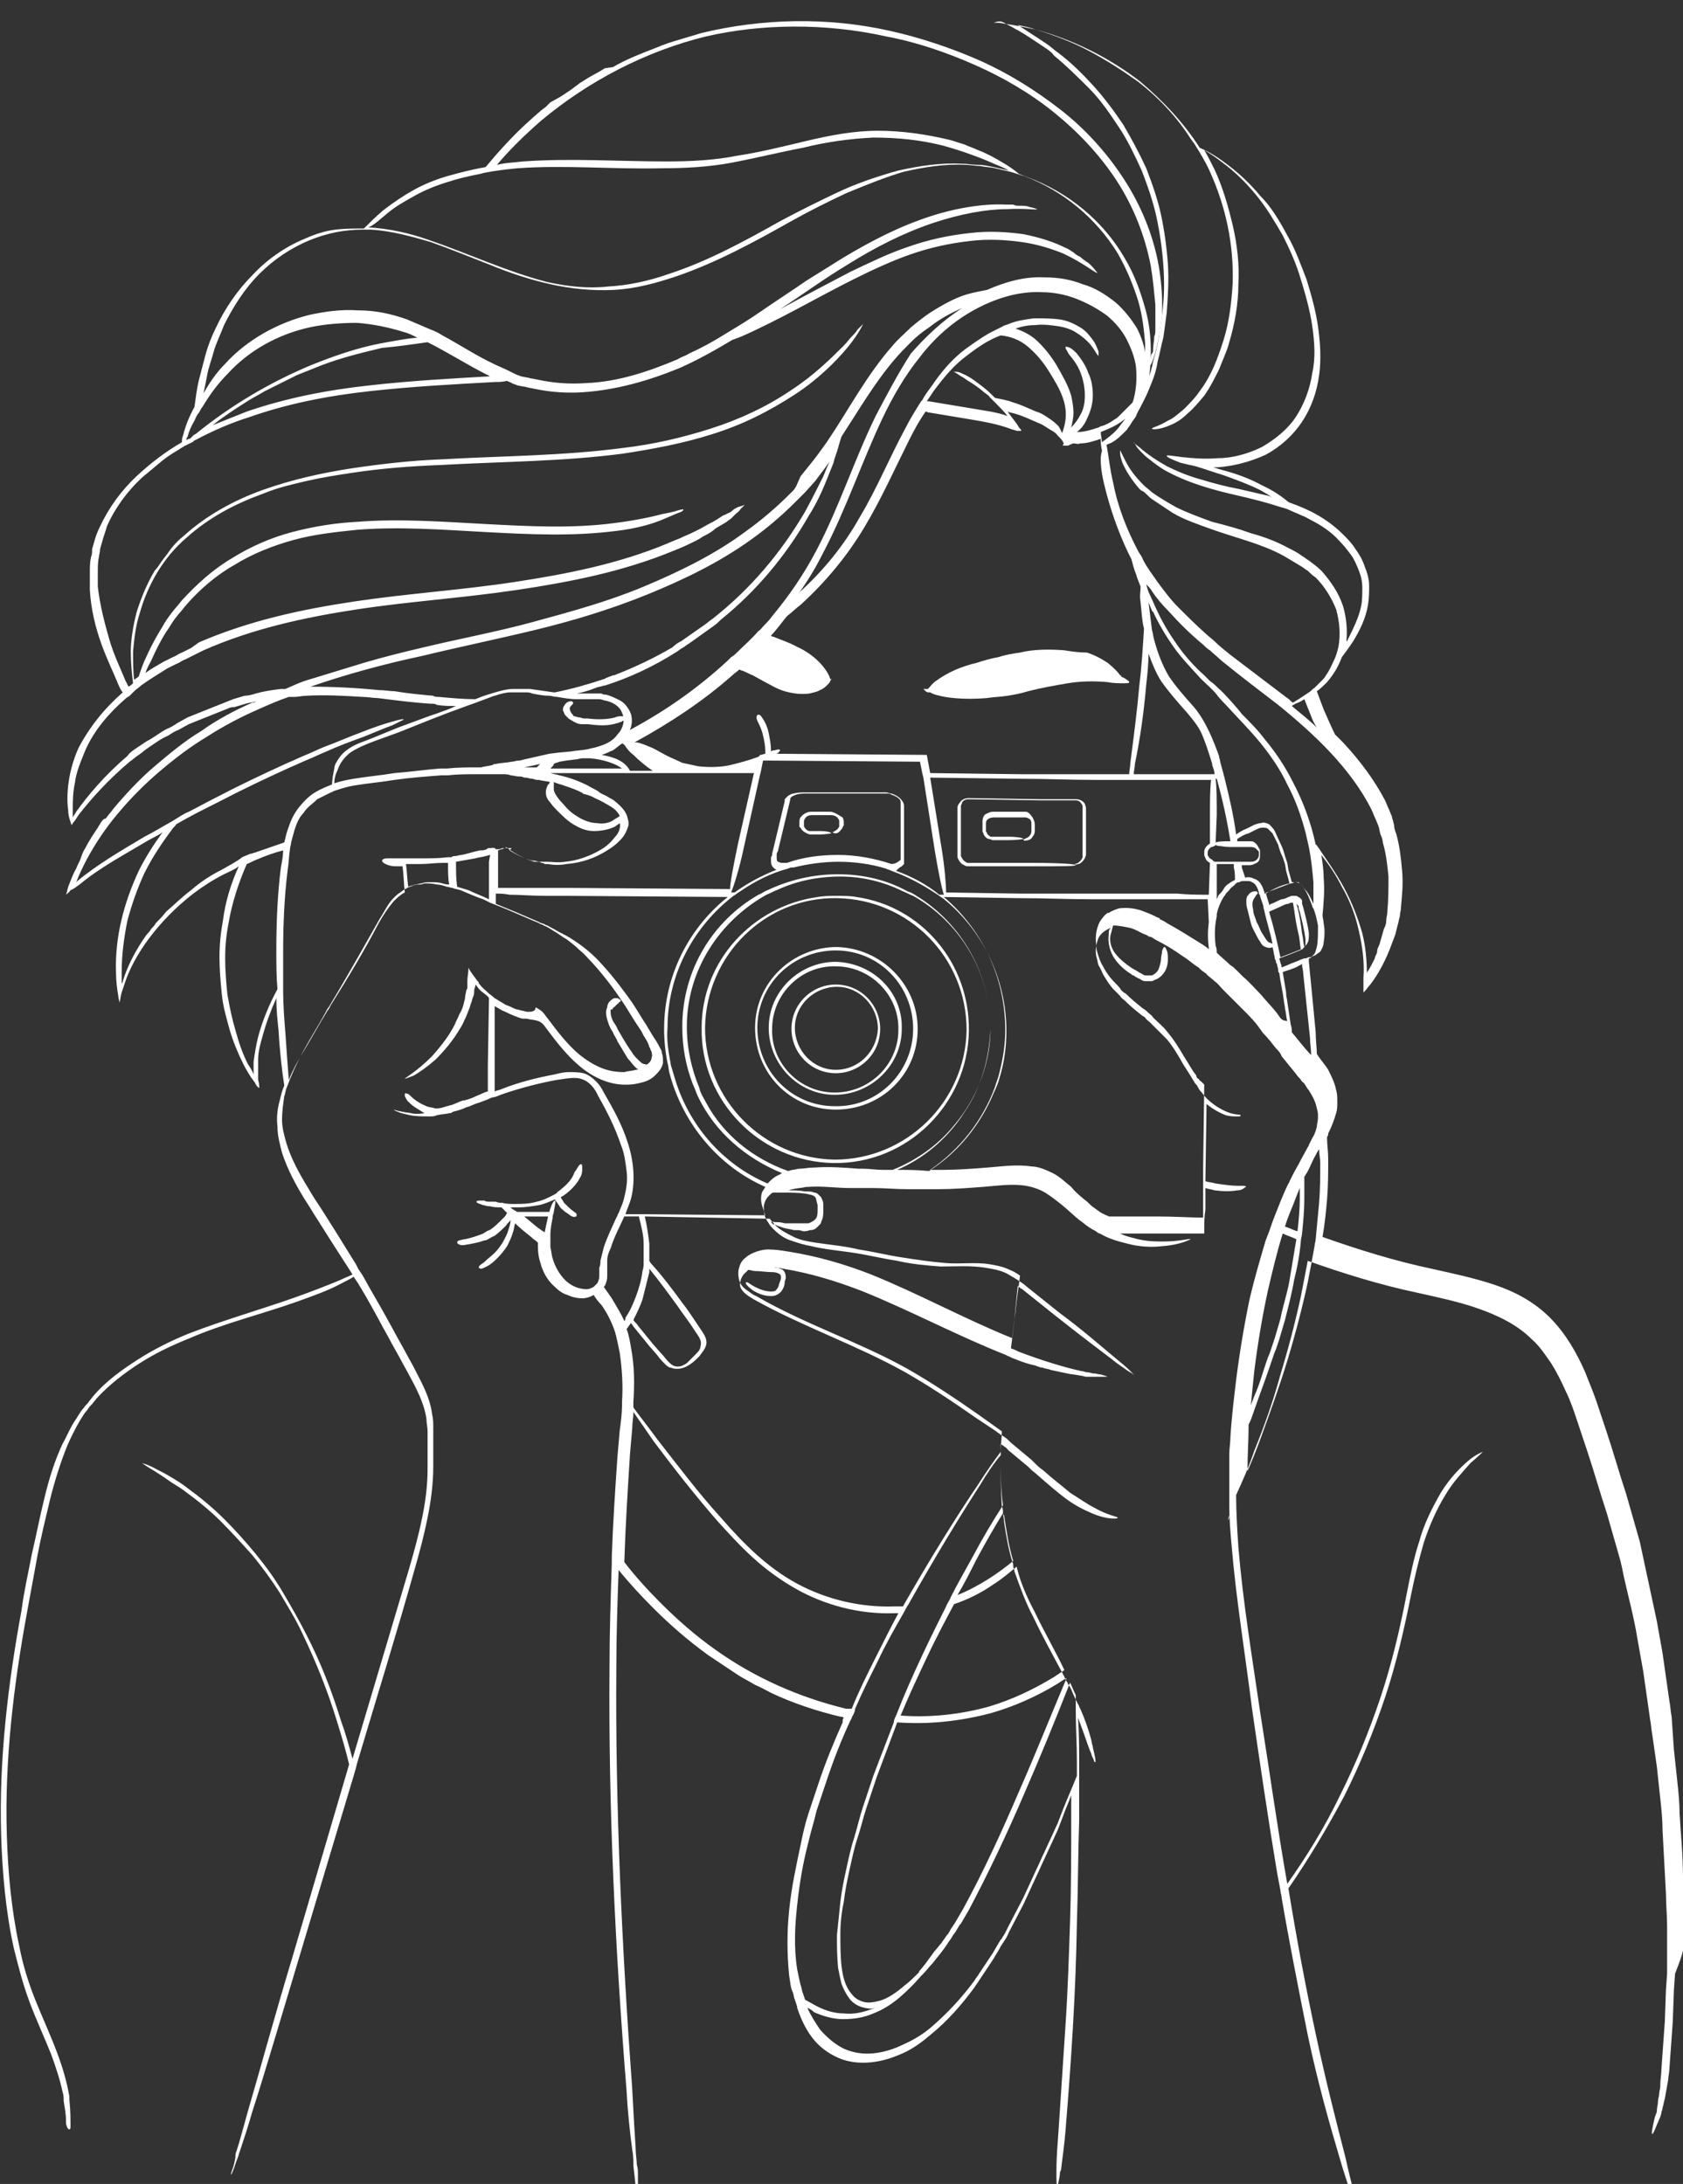 <?xml version="1.0" encoding="utf-8"?>
<!-- Generator: Adobe Illustrator 23.0.0, SVG Export Plug-In . SVG Version: 6.00 Build 0)  -->
<svg version="1.1" id="Livello_1" xmlns="http://www.w3.org/2000/svg" xmlns:xlink="http://www.w3.org/1999/xlink" x="0px" y="0px"
	 viewBox="0 0 148 192.1" style="enable-background:new 0 0 148 192.1;" xml:space="preserve">
<rect x="0" y="0" width="148" height="192.1" fill="#333333" stroke="none"/>
<style type="text/css">
	.st0{fill:#fff;}
</style>
<g>
	<path class="st0" d="M93.6,57.2c-1.3-0.1-2.7-0.1-3.9,0.2c-0.7,0.1-1.3,0.2-1.9,0.4c-0.6,0.1-1.3,0.3-1.9,0.5
		c-1.3,0.3-2.5,0.8-3.6,1.6l0,0c-0.3,0.2-0.5,0.5-0.7,0.7c-0.1,0-0.1,0-0.2,0c-0.1,0-0.2,0-0.2,0c0,0,0.1,0.1,0.2,0.2
		c0.1,0.1,0.2,0.1,0.3,0.1c0,0,0,0,0.1,0c0.3,0.2,0.8,0.3,1.3,0.4l0,0c1.2,0.2,2.5,0.2,3.7,0.1c0.6-0.1,1.2-0.1,1.8-0.2
		c0.6-0.1,1.2-0.2,1.8-0.4c1.2-0.3,2.3-0.5,3.5-0.7c1.2-0.2,2.4-0.2,3.5-0.1l0,0c0.5,0.1,1,0.1,1.3,0.1h0c0,0,0,0,0.1,0l0,0
		c0.3,0,0.5,0,0.5-0.1c0-0.1-0.2-0.2-0.5-0.4c-0.1,0-0.2-0.1-0.2-0.1c0,0,0-0.1-0.1-0.1c-0.2-0.3-0.6-0.7-1.1-1.1l0,0
		c-0.6-0.4-1.2-0.7-1.8-0.9C94.9,57.4,94.2,57.3,93.6,57.2z"/>
	<path class="st0" d="M88.3,2c0.3,0.2,0.6,0.3,0.9,0.5l0,0c0.6,0.3,1.2,0.7,1.8,1.1l0.9,0.6c0.3,0.2,0.6,0.4,0.8,0.7
		c1.1,0.9,2.1,1.9,3.1,2.9s1.8,2.2,2.6,3.4c0.8,1.2,1.4,2.5,2,3.8c0.5,1.3,1,2.7,1.3,4.1c0.3,1.4,0.5,2.8,0.6,4.2
		c0.1,1.4,0.1,2.8-0.1,4.3c-0.1,0.7-0.2,1.4-0.3,2.1c-0.1,0.7-0.3,1.4-0.5,2.1v0c-0.1,0.6-0.3,1.2-0.5,1.7c0,0.1,0,0.1-0.1,0.2
		c-0.1,0.4-0.2,0.8-0.4,1.1c0,0,0,0.1,0,0.1c-0.3,0.8-0.4,1.3-0.4,1.3c0.1,0,0.3-0.4,0.7-1.2c0.2-0.4,0.4-0.9,0.6-1.4
		c0.2-0.5,0.4-1.1,0.5-1.8v0c0.2-0.7,0.3-1.4,0.5-2.1c0.1-0.7,0.2-1.4,0.3-2.2c0.1-1.4,0.2-2.9,0.1-4.3c-0.1-1.4-0.3-2.9-0.6-4.3
		c-0.3-1.4-0.8-2.8-1.3-4.1c-0.6-1.3-1.3-2.6-2-3.8c-0.8-1.2-1.7-2.4-2.6-3.4c-1-1.1-2-2.1-3.2-3c-0.3-0.2-0.6-0.5-0.9-0.7l-0.9-0.6
		c-0.6-0.4-1.1-0.7-1.7-1.1c0.5,0.1,1,0.2,1.6,0.4l0,0c1.6,0.5,3.2,1.1,4.7,1.9s2.9,1.7,4.3,2.7c1.8,1.4,3.4,3.1,4.6,5
		c0.1,0.1,0.2,0.3,0.3,0.4c0.5,0.8,1,1.6,1.4,2.5c1.4,3.1,2.1,6.4,2,9.8c-0.1,1.7-0.3,3.4-0.8,5c-0.5,1.6-1.1,3.2-2.1,4.5l0,0
		c-0.4,0.6-0.9,1.1-1.4,1.6c-0.5,0.4-0.9,0.8-1.4,1c-0.8,0.5-1.4,0.6-1.4,0.7c0,0.1,0.7,0.1,1.6-0.3c0.5-0.2,1-0.5,1.5-1
		c0.5-0.4,1-1,1.5-1.6l0,0c0.5-0.7,0.9-1.5,1.3-2.3c0.3-0.8,0.7-1.6,0.9-2.4c0.5-1.7,0.8-3.4,0.8-5.1c0.1-1.7-0.1-3.5-0.5-5.2
		c-0.4-1.7-0.9-3.4-1.6-4.9c-0.3-0.6-0.6-1.2-0.9-1.7c0.5,0.3,1.1,0.7,1.6,1.1l0,0c1.1,0.8,2.1,1.8,3,2.9c0.9,1.1,1.6,2.3,2.3,3.5
		c0.6,1.2,1.2,2.5,1.6,3.9c0.4,1.3,0.8,2.7,1,4.1c0.2,1.4,0.3,2.8,0,4.1c-0.2,1.4-0.7,2.7-1.4,3.8c-0.7,1.1-1.8,2-3,2.7
		c-1.2,0.6-2.6,1-3.9,1h0c-1.2,0.1-2.3,0-3.2-0.1c-0.8-0.1-1.3-0.2-1.3-0.1c0,0.1,0.4,0.3,1.2,0.6c0.4,0.1,0.8,0.2,1.3,0.3
		c0.7,0.2,1.5,0.5,2.5,0.8l0,0c1.1,0.4,2.2,0.8,3.2,1.3c0.9,0.5,1.7,1,2.5,1.7c0.4,0.2,0.9,0.4,1.3,0.6c-0.2-0.2-0.4-0.4-0.6-0.6
		c-0.9-0.9-1.9-1.6-3-2.1c-1.1-0.6-2.2-1-3.3-1.3l0,0c-0.4-0.1-0.7-0.2-1-0.3c0.1,0,0.3,0,0.4,0h0c1.4-0.1,2.9-0.5,4.2-1.1
		c1.3-0.7,2.4-1.7,3.2-2.9c0.8-1.2,1.3-2.6,1.5-4.1c0.2-1.4,0.1-2.9-0.1-4.3c-0.2-1.4-0.6-2.8-1-4.1c-0.5-1.3-1-2.7-1.7-3.9
		c-0.7-1.3-1.4-2.5-2.4-3.5c-0.9-1.1-2-2.1-3.1-2.9l0,0c-0.8-0.6-1.5-1-2.2-1.3c-1.4-2.2-3.2-4.1-5.2-5.8c-2.7-2.1-5.9-3.7-9.2-4.6
		l0,0c-1-0.2-1.9-0.4-2.7-0.5c-0.4-0.1-0.7-0.1-1-0.1c0,0,0,0,0,0C87.9,1.8,88.1,1.9,88.3,2z"/>
	<path class="st0" d="M49.7,62.9c0.1,0.1,0.2,0.2,0.3,0.3c0.1,0.1,0.2,0.1,0.3,0.2c0.1,0,0.1,0.1,0.2,0.1c0.1,0,0.1,0.1,0.2,0.1
		c0.2,0.1,0.4,0.1,0.6,0.1c0.1,0,0.2,0,0.4,0c0.8,0.1,1.7,0.2,2.6-0.1l0,0c0.1,0,0.2-0.1,0.3-0.1c0.1,0,0.1-0.1,0.2-0.1
		s0.1-0.1,0.1-0.2c0,0,0-0.1,0-0.1c0,0,0,0-0.1-0.1c0,0-0.1,0-0.2,0c-0.1,0-0.3,0-0.5,0.1l0,0c-0.7,0.2-1.6,0.2-2.4,0.1
		c0,0,0,0-0.1,0c-0.2,0-0.4,0-0.6-0.1c0,0-0.1,0-0.1,0c-0.1,0-0.3-0.1-0.4-0.1c-0.1,0-0.1-0.1-0.1-0.1c-0.2-0.2-0.3-0.4-0.3-0.6l0,0
		c0-0.1,0.1-0.2,0.2-0.3c0.1-0.1,0.1-0.1,0.1-0.2c0,0-0.1-0.2-0.3-0.1c-0.2,0-0.4,0.2-0.5,0.4l0,0c-0.1,0.1-0.1,0.3-0.1,0.4
		C49.6,62.6,49.6,62.8,49.7,62.9z"/>
	<path class="st0" d="M53.9,88.7c0,0,0-0.1,0.1-0.1l0,0c0.1-0.1,0.2-0.2,0.3-0.3c0,0,0.1,0,0.1-0.1c0.1-0.1,0.2-0.1,0.2-0.2
		c0,0,0,0-0.1-0.1c-0.1,0-0.1-0.1-0.2-0.1c-0.1,0-0.2,0-0.3,0c-0.2,0.1-0.3,0.2-0.4,0.3c0,0,0,0,0,0l0,0c-0.1,0.1-0.2,0.3-0.2,0.5
		c-0.1,0.2-0.1,0.4-0.1,0.5c0,0.3,0.1,0.6,0.2,0.9c0.1,0.3,0.2,0.5,0.4,0.8c0.1,0.3,0.3,0.5,0.4,0.8c0.3,0.5,0.6,1,0.9,1.5
		c0.2,0.2,0.4,0.5,0.6,0.7c0.2,0.2,0.4,0.4,0.8,0.5l0,0c0.1,0,0.2,0,0.3,0c0.1,0,0.2,0,0.2-0.1c0.1-0.1,0.2-0.2,0.3-0.3
		c0.1-0.1,0-0.2,0-0.3c0-0.1-0.1-0.1-0.1-0.1c-0.1,0-0.1,0.1-0.2,0.1c-0.1,0-0.2,0.1-0.4,0l0,0c-0.2,0-0.4-0.2-0.6-0.4
		c-0.2-0.2-0.4-0.4-0.5-0.6c-0.3-0.4-0.6-0.9-0.9-1.4c-0.1-0.2-0.3-0.5-0.4-0.7c-0.1-0.3-0.3-0.5-0.4-0.7s-0.2-0.5-0.2-0.7
		c0-0.1,0-0.2,0-0.3C53.9,88.8,53.9,88.7,53.9,88.7z"/>
	<path class="st0" d="M148.1,170.7l0-2.8c0-0.9,0-1.9-0.1-2.8c0-1.9-0.2-3.8-0.3-5.6c0-0.9-0.1-1.9-0.2-2.8
		c-0.1-0.9-0.2-1.9-0.3-2.8L147,151c-0.1-0.5-0.1-0.9-0.2-1.4l-0.2-1.4l-0.4-2.8l-0.5-2.8l-0.3-1.4c-0.1-0.5-0.2-0.9-0.3-1.4
		l-0.6-2.8c-0.1-0.5-0.2-0.9-0.3-1.4l-0.4-1.4l-0.4-1.4l-0.2-0.7l-0.2-0.7c-0.6-1.8-1.1-3.6-1.7-5.4l-0.9-2.7
		c-0.3-0.9-0.7-1.8-1-2.6c-0.4-0.9-0.8-1.7-1.3-2.5c-0.5-0.8-1.1-1.6-1.8-2.3c-1.4-1.4-3.1-2.3-4.9-2.9c-1.8-0.6-3.7-1-5.5-1.4
		c-3.3-0.7-6.5-1.7-9.6-2.8c0.2-1.1,0.3-2.2,0.4-3.3c0.1-1.2,0.1-2.4,0.1-3.6c0-0.6-0.1-1.2-0.1-1.8c0,0,0-0.1,0-0.1
		c0.1-0.1,0.1-0.2,0.1-0.3c0.3-0.6,0.5-1.1,0.7-1.8c0.1-0.3,0.1-0.6,0.1-1c0-0.3,0-0.7-0.1-1c-0.1-0.6-0.4-1.2-0.7-1.8
		c-0.3-0.5-0.7-0.9-1-1.4c0-0.5-0.1-1.2-0.1-1.9l0,0c-0.2-2.1-0.4-4.2-0.6-6.2c0-0.1,0-0.2,0-0.3c0.1,0,0.1,0,0.2-0.1c0,0,0,0,0,0
		c0.1-0.1,0.2-0.1,0.4-0.2c0.1-0.1,0.3-0.2,0.4-0.3c0.2-0.3,0.3-0.6,0.3-0.8c0.1-0.6,0.1-1.2,0-1.7c0-0.2-0.1-0.5-0.1-0.7
		c0.1-1.1,0.2-2.2,0.1-3.3c0-0.7-0.1-1.3-0.2-2c0.7,0.9,1.3,1.8,1.8,2.8c0.7,1.2,1.2,2.5,1.5,3.9c0.3,1.3,0.5,2.7,0.4,4.1l0,0
		c0,0.1,0,0.3,0,0.4c0,0.2,0,0.3,0,0.5c0,0.1,0,0.3,0,0.4c0,0,0.1-0.1,0.1-0.1c0.2-0.2,0.3-0.4,0.5-0.6c0.7-0.9,1.4-2.2,1.9-3.6v0
		l0.3-0.8l0.2-0.8c0.1-0.3,0.1-0.5,0.2-0.8c0-0.3,0.1-0.5,0.1-0.8c0.1-1.1,0.2-2.1,0.1-3.2c-0.1-1.1-0.2-2.1-0.5-3.2
		c-0.1-0.3-0.2-0.5-0.2-0.8l-0.1-0.4c0-0.1-0.1-0.2-0.1-0.4c-0.1-0.2-0.2-0.5-0.3-0.7c-0.1-0.2-0.2-0.5-0.3-0.7
		c-1-1.9-2.3-3.6-3.7-5.1c-0.2-0.2-0.4-0.4-0.7-0.7c-0.3-0.6-0.6-1.3-1-2.2v0c-0.2-0.5-0.4-1.1-0.6-1.6c0.3-0.2,0.6-0.5,0.9-0.8l0,0
		c0.6-0.7,1-1.4,1.3-2.2c0.3-0.4,0.6-0.8,1-1.4v0c0.6-1,1.1-2,1.3-3.2c0.1-0.6,0.1-1.2,0.1-1.7c0-0.6-0.2-1.2-0.4-1.7
		c-0.2-0.6-0.5-1.1-0.8-1.5c-0.3-0.5-0.7-0.9-1.1-1.3c-0.8-0.8-1.8-1.5-2.8-2c-0.8-0.4-1.6-0.7-2.5-1c-0.4-0.1-0.9-0.3-1.3-0.4
		c-0.9-0.2-1.7-0.4-2.6-0.6c-1.1-0.2-2.2-0.5-3.2-0.8c-1.1-0.3-2.1-0.7-3.1-1.2l0,0c-0.9-0.5-1.6-1-2.1-1.4l0,0
		c-0.2-0.2-0.5-0.4-0.6-0.5c-0.2-0.1-0.2-0.2-0.2-0.2c0,0,0.1,0.1,0.2,0.3c0.1,0.2,0.3,0.4,0.5,0.6c0.1,0.1,0.2,0.2,0.3,0.3
		c0.5,0.4,1.1,0.9,1.8,1.3l0,0c2,1.1,4.2,1.7,6.4,2.2c1.3,0.3,2.5,0.6,3.7,1c0.4,0.1,0.7,0.2,1.1,0.4c0.5,0.2,1,0.4,1.5,0.7
		c1,0.5,1.9,1.1,2.6,1.9c0.4,0.4,0.7,0.8,1,1.2c0.3,0.4,0.5,0.9,0.7,1.4c0.2,0.5,0.3,1,0.3,1.5c0,0.5,0,1.1-0.1,1.6
		c-0.2,1-0.7,2-1.2,3v0c0,0,0,0.1-0.1,0.1c0.1-1,0-2.1-0.3-3.1c-0.4-1.2-1.1-2.2-1.9-3.1c-0.3-0.3-0.7-0.6-1.1-0.9
		c-0.2-0.1-0.4-0.3-0.6-0.4c-0.4-0.3-0.8-0.5-1.2-0.7c-1.1-0.6-2.2-1-3.3-1.3c-1.1-0.4-2.2-0.7-3.4-1c-1.1-0.4-2.2-0.8-3.2-1.3
		c-0.7-0.4-1.4-0.8-2.1-1.3c-0.2-0.2-0.5-0.4-0.7-0.6l0,0c0,0-0.1-0.1-0.1-0.1c-0.7-0.7-1.2-1.4-1.5-2c-0.3-0.6-0.5-1-0.5-1
		c0,0,0,0.1,0,0.3c0,0.2,0.1,0.5,0.2,0.8c0.3,0.7,0.8,1.5,1.5,2.3l0,0c0.1,0.1,0.2,0.2,0.3,0.2c0.3,0.2,0.5,0.5,0.8,0.7
		c0.6,0.4,1.2,0.8,1.8,1.2c1,0.6,2.2,1,3.3,1.4c2.2,0.8,4.5,1.3,6.5,2.4c0.5,0.3,1,0.6,1.5,0.9c0.2,0.1,0.4,0.3,0.6,0.4
		c0.2,0.2,0.4,0.4,0.7,0.6c0.8,0.8,1.4,1.8,1.8,2.8c0.3,1.1,0.4,2.2,0.2,3.3c-0.1,0.4-0.2,0.8-0.4,1.2c-0.2,0.4-0.4,0.9-0.7,1.3
		c-0.1,0.2-0.2,0.3-0.4,0.5l0,0c-0.2,0.2-0.4,0.4-0.6,0.6c-0.2,0.1-0.3,0.3-0.5,0.4c-0.3,0.2-0.6,0.4-0.9,0.6
		c-0.2,0.1-0.3,0.2-0.5,0.3c-0.2-0.1-0.3-0.3-0.5-0.4c-1.7-1.3-3.3-2.5-5-3.8c-0.5-0.4-1-0.8-1.4-1.2c-0.2-0.2-0.5-0.4-0.7-0.6
		c-0.9-0.8-1.7-1.6-2.5-2.4c-0.7-0.7-1.2-1.4-1.8-2.2c-0.2-0.3-0.5-0.7-0.7-1c-0.2-0.3-0.4-0.6-0.6-1c-0.1-0.3-0.3-0.5-0.4-0.7
		c-1-1.9-1.8-3.9-2.2-6v0c-0.3-1.2-0.4-2.4-0.6-3.4c0,0,0.1,0,0.1,0c0.1-0.1,0.3-0.1,0.4-0.2c0.4-0.2,0.8-0.6,1.3-1.1
		c0.1-0.2,0.3-0.4,0.4-0.6c0.1-0.2,0.3-0.4,0.4-0.6c0.1-0.3,0.3-0.6,0.4-0.9c0.2-0.4,0.3-0.8,0.4-1.3c0,0,0.1-0.2,0.2-0.6
		c0-0.1,0-0.2,0.1-0.3c0.1-0.6,0.2-1.5,0.2-2.6c0-1.1-0.1-2.4-0.5-3.8c-0.4-1.4-0.9-2.9-1.8-4.4l0,0c-1.9-3.3-5-5.8-8.5-7.1
		c-0.3-0.1-0.5-0.2-0.8-0.3c-0.1-0.1-0.7-0.6-1.6-1.1c-0.5-0.3-1.2-0.7-2-1c-0.4-0.2-0.8-0.3-1.2-0.5c-0.4-0.1-0.9-0.3-1.3-0.4h0
		c-2.1-0.5-4.2-0.8-6.3-0.8c-2.1,0-4.2,0.4-6.3,0.9c-2.1,0.5-4.1,1-6.1,1.3c-2,0.4-4.1,0.5-6.2,0.5c-4.2,0-8.4-0.3-12.6,0
		c-0.8,0.1-1.5,0.1-2.3,0.3c1-1.2,2.3-2.5,3.9-3.9h0c4.2-3.5,9.2-6.1,14.5-7.4C66.9,2.1,72.5,2,77.9,3.2c2.7,0.5,5.3,1.4,7.8,2.5
		c2.5,1.1,4.9,2.5,7,4.2c2.1,1.7,4,3.7,5.5,6c1.5,2.3,2.5,4.9,3,7.5v0c0.2,1.2,0.3,2.4,0.4,3.4c0,0.5,0,1,0,1.5c0,0.2,0,0.5,0,0.7
		c0,0.2,0,0.4-0.1,0.6c0,0.4-0.1,0.8-0.1,1.1c0,0.2,0,0.3-0.1,0.4s-0.1,0.3-0.1,0.4c-0.1,0.4-0.1,0.7-0.1,0.7c0.1,0,0.5-0.9,0.8-2.5
		c0-0.2,0.1-0.4,0.1-0.6c0-0.2,0.1-0.5,0.1-0.7c0.1-0.5,0.1-1,0.1-1.5c0-1.1-0.1-2.3-0.3-3.5v0c-0.5-2.8-1.6-5.4-3.1-7.7
		c-1.5-2.3-3.4-4.4-5.6-6.1c-2.2-1.7-4.6-3.2-7.1-4.3c-2.5-1.1-5.2-2-7.9-2.6c-5.4-1.2-11.1-1.1-16.5,0.2l-1,0.3
		c-0.3,0.1-0.7,0.2-1,0.3c-0.7,0.2-1.3,0.4-2,0.7c-1.3,0.5-2.6,1-3.8,1.7L53.2,6l-0.5,0.3l-0.9,0.5L51,7.3l-0.4,0.3l-0.4,0.3
		l-0.9,0.6L48.4,9L48,9.4l-0.4,0.3l-0.8,0.7l0,0c-1.7,1.5-3.1,3.1-4.1,4.3c-1.2,0.2-2.3,0.5-3.4,0.8c-1,0.3-2,0.7-2.9,1.2
		c-0.9,0.5-1.8,1.1-2.7,1.8l0,0c-0.6,0.5-1.2,1.1-1.7,1.6c-0.8,0-1.7,0-2.5,0.1c-0.9,0.1-1.8,0.4-2.7,0.8c-1.7,0.7-3.3,1.8-4.6,3.2
		c-1.3,1.3-2.4,2.9-3.2,4.6v0c-0.4,0.8-0.7,1.6-0.9,2.3c-0.2,0.8-0.4,1.5-0.6,2.3c-0.2,0.8-0.3,1.7-0.4,2.4c-0.5,0.9-0.8,1.7-1,2.5
		c-0.1,0.2-0.1,0.4-0.1,0.6c-1.4,0.8-2.7,1.8-3.9,2.9c-1.4,1.3-2.5,2.8-3.3,4.5c-0.2,0.4-0.4,0.9-0.5,1.3l-0.2,0.7
		C8.1,48.6,8.1,48.8,8,49c-0.1,0.5-0.1,0.9-0.1,1.4c0,0.2,0,0.5,0,0.7v0.4c0,0.1,0,0.2,0,0.4v0c0.1,1.7,0.5,3.3,1,4.7
		c0.5,1.4,1.1,2.6,1.5,3.6c0.1,0.2,0.2,0.5,0.4,0.7c-1.6,1.4-2.9,3-3.9,4.9v0c-0.9,2-1.1,4.1-0.9,5.5c0,0.4,0.1,0.7,0.2,1
		c0,0.1,0.1,0.2,0.1,0.3c0,0,0,0,0,0c0-0.1,0.1-0.1,0.1-0.2c0.2-0.2,0.3-0.4,0.5-0.7c1-1.3,2.6-3.1,4.5-4.7h0
		c0.3-0.2,0.5-0.4,0.8-0.6c0.3-0.2,0.5-0.4,0.8-0.6c0.6-0.4,1.1-0.8,1.8-1.1c0.3-0.2,0.6-0.4,0.9-0.5l0.9-0.5l0.5-0.2l0.5-0.2l1-0.4
		l1-0.4l0.5-0.2c0.2-0.1,0.3-0.1,0.5-0.1l1-0.3c0.3-0.1,0.6-0.1,0.9-0.2c-0.1,0.1-0.2,0.1-0.3,0.1c-1.6,0.7-3.1,1.5-4.5,2.5
		c-1.5,0.9-2.8,2-4.1,3.1c-1.3,1.1-2.5,2.4-3.6,3.7l0,0c-0.2,0.3-0.5,0.6-0.7,0.9C9.1,72,9,72.2,8.9,72.3c-0.1,0.2-0.2,0.3-0.3,0.5
		c-0.4,0.6-0.8,1.2-1.1,1.8c-0.2,0.3-0.3,0.6-0.4,0.9c-0.1,0.3-0.3,0.6-0.4,0.9C6.4,76.9,6.2,77.5,6,78c0,0,0,0,0,0
		c-0.1,0.3-0.1,0.5-0.2,0.7c0.1-0.1,0.3-0.2,0.4-0.4C6.5,78.2,6.7,78,7,77.8l0,0c1.8-1.5,3.9-2.6,5.9-3.8c0.5-0.3,1-0.5,1.4-0.8
		c-0.8,1.1-1.5,2.2-2.1,3.4c-1.3,2.8-2.1,5.8-2,8.9l0,0c0,0.8,0.1,1.5,0.2,2.1c0,0.2,0.1,0.4,0.1,0.6c0.1-0.3,0.1-0.6,0.2-0.9
		c0.1-0.3,0.2-0.6,0.3-0.9c0.8-2.4,2.9-5.4,6-7.8l0,0c0.8-0.6,1.7-1.2,2.7-1.7c0.4-0.2,0.9-0.4,1.3-0.7c-0.7,1.5-1.2,3.2-1.4,4.8
		c-0.2,1.1-0.3,2.1-0.3,3.2c0,1.1,0.1,2.2,0.2,3.2c0.1,1.1,0.4,2.1,0.7,3.2c0.3,1,0.7,2,1.2,3l0,0c0.2,0.4,0.5,0.9,0.7,1.2
		c0.1,0.1,0.2,0.3,0.3,0.4c0.1,0.2,0.2,0.4,0.4,0.5c0-0.2,0-0.4-0.1-0.7l0,0c0-0.5,0-1.1,0-1.8s0.2-1.4,0.4-2.1l0,0
		c0.3-1.1,0.7-2.2,1.2-3.3c0,1,0.1,1.9,0.2,2.9v0c0.1,1.8,0.3,3.5,0.5,4.8c-0.2,0.4-0.3,0.9-0.4,1.3c-0.2,0.7-0.3,1.5-0.2,2.3
		c0,0.8,0.2,1.5,0.4,2.3c0.5,1.5,1.2,2.8,2,4.1c0.4,0.6,0.8,1.3,1.2,1.9l1.2,1.9l1.8,2.8c-0.4,0.2-0.7,0.3-1.1,0.5
		c-1.2,0.5-2.5,1-3.9,1.5l0,0c-3.1,1.1-6.3,2-9.4,3.2c-1.5,0.6-3.1,1.4-4.5,2.3c-1.4,0.9-2.8,1.9-3.9,3.2l-0.4,0.5
		c-0.1,0.2-0.3,0.3-0.4,0.5c-0.3,0.3-0.5,0.7-0.7,1c-0.5,0.7-0.8,1.5-1.2,2.2c-0.7,1.5-1.2,3.1-1.6,4.8c-0.4,1.6-0.7,3.2-1.1,4.9
		c-0.3,1.6-0.7,3.3-0.9,4.9c-1.2,6.5-2,13.2-1.8,19.8c0.1,3.3,0.4,6.7,1.1,9.9c0.4,1.6,0.8,3.2,1.4,4.8c0.6,1.6,1.3,3.1,1.9,4.6v0
		c0.4,1.1,0.8,2.3,1,3.3c0.1,0.3,0.1,0.5,0.1,0.8c0.1,0.7,0.2,1.1,0.2,1.7l0,0.2c0,0.1,0.1,0.6,0.3,0.6c0,0,0.1,0,0.1-0.2
		c0-0.8,0-1.5-0.1-2.4c0-0.1,0-0.2,0-0.3c-0.2-1.2-0.6-2.6-1.1-3.9v0c-0.6-1.6-1.3-3.1-1.9-4.6c-0.6-1.5-1.1-3.1-1.4-4.7
		c-0.7-3.2-1-6.5-1.1-9.8c-0.2-6.6,0.6-13.2,1.8-19.7c0.3-1.6,0.6-3.3,0.9-4.9c0.3-1.6,0.7-3.2,1.1-4.9c0.4-1.6,0.9-3.2,1.5-4.7
		c0.3-0.7,0.7-1.5,1.1-2.2c0.2-0.3,0.4-0.7,0.7-1c0.1-0.2,0.2-0.3,0.4-0.5l0.4-0.5c1.1-1.2,2.4-2.2,3.8-3.1c1.4-0.9,2.9-1.6,4.4-2.2
		c3-1.3,6.3-2.1,9.4-3.2l0,0c1.4-0.5,2.8-1,3.9-1.6c0.4-0.2,0.8-0.4,1.1-0.6l0.4,0.6c0.8,1.3,1.5,2.6,2.2,3.9c0.4,0.7,0.7,1.3,1.1,2
		s0.7,1.3,1.1,2c0.7,1.3,1.4,2.6,1.6,4c0,0.4,0.1,0.7,0.1,1.1l0,1.1c0,0.7,0,1.5,0,2.2c0,1.5-0.2,3-0.5,4.4
		c-0.3,1.5-0.7,2.9-1.1,4.3l-5,16.8c-0.3-1.1-0.6-2.2-1-3.3c-0.8-2.6-1.8-5.2-3.1-7.7c-0.6-1.2-1.3-2.4-2-3.6
		c-0.7-1.2-1.5-2.3-2.4-3.4c-0.9-1.1-1.8-2.1-2.8-3.1c-1-1-2.1-1.9-3.2-2.7l0,0c-0.5-0.4-1-0.7-1.5-1c-0.5-0.3-0.9-0.5-1.3-0.7
		c-0.7-0.4-1.2-0.5-1.2-0.5c0,0,0.4,0.3,1.1,0.7c0.3,0.2,0.8,0.5,1.2,0.8c0.4,0.3,1,0.6,1.5,1l0,0c1.1,0.8,2.2,1.7,3.1,2.6
		c1,1,1.9,2,2.8,3c0.9,1.1,1.7,2.2,2.4,3.3c0.7,1.2,1.4,2.3,2,3.6c1.2,2.5,2.2,5,3,7.6c0.4,1.3,0.8,2.6,1.1,3.9l-5,17v0
		c-1.6,5.3-2.9,10.1-3.9,13.5c-0.4,1.4-0.7,2.6-1,3.5c-0.1,0.2-0.1,0.4-0.1,0.6c-0.1,0.5-0.2,0.9-0.3,1.1c-0.1,0.3-0.1,0.4-0.1,0.4
		c0,0,0.1-0.1,0.2-0.4c0.1-0.2,0.2-0.6,0.4-1.1c0.1-0.2,0.1-0.4,0.2-0.6c0.3-0.9,0.7-2.1,1.1-3.5c1.1-3.4,2.5-8.2,4.1-13.5v0l4.8-16
		l0.2-0.7l0.1-0.4c1.7-5.7,3.5-11.5,5.1-17.2c0.4-1.4,0.8-2.9,1.1-4.4c0.3-1.5,0.5-3,0.5-4.5c0-0.8,0-1.5,0-2.3l0-1.1
		c0-0.4,0-0.8-0.1-1.2c-0.2-1.6-1-2.9-1.7-4.3c-0.4-0.7-0.7-1.3-1.1-2c-0.4-0.7-0.7-1.3-1.1-2c-0.7-1.3-1.5-2.6-2.2-3.9l-0.4-0.6
		l-0.2-0.4l-1.8-2.9l-1.2-1.9c-0.4-0.6-0.8-1.2-1.2-1.9c-0.8-1.3-1.5-2.6-1.9-3.9c-0.2-0.7-0.4-1.4-0.4-2.1c0-0.7,0.1-1.4,0.2-2.1
		c0,0,0,0,0,0c0.1-0.2,0.1-0.5,0.2-0.7c0.4-1.1,0.9-2.2,1.5-3.3c0.6-1.1,1.3-2.2,1.9-3.3c0.1-0.2,0.2-0.4,0.3-0.5c0,0,0,0,0,0
		c0.2-0.3,0.4-0.7,0.6-1c1.3-2.2,2.6-4.5,3.9-6.8c0,0,0,0,0,0c0.4-0.6,0.7-1.3,1.2-1.8c0.2-0.2,0.4-0.4,0.6-0.5
		c0.1-0.1,0.3-0.2,0.4-0.3c0.1,0,0.2-0.1,0.2-0.1c0.2-0.1,0.3-0.1,0.5-0.2c0.2-0.1,0.4-0.1,0.5-0.1c0.2,0,0.3,0,0.5-0.1
		c0.4,0,0.7,0,1.1,0.1c0.3,0,0.6,0.1,0.9,0.2c0.2,0,0.3,0.1,0.5,0.1c0.2,0.1,0.4,0.1,0.7,0.2c0.7,0.3,1.4,0.6,2,0.8c0,0,0,0,0,0
		l0.6,0.3l1.5,0.6l2.1,0.9c0.2,0.1,0.5,0.2,0.7,0.3c0.1,0.1,0.3,0.1,0.4,0.2c0.3,0.1,0.6,0.3,0.9,0.5c0.4,0.2,0.7,0.5,1.1,0.7
		c0.4,0.3,0.8,0.6,1.2,1c0.4,0.3,0.7,0.7,1.1,1.1c1,1.1,1.9,2.3,2.7,3.5c0.4,0.6,0.8,1.3,1.2,1.9l0.4,0.6l0.2,0.4
		c0.2,0.3,0.4,0.6,0.5,1c0.1,0.1,0.1,0.3,0.2,0.4c0,0.2,0.1,0.3,0,0.5c0,0.3-0.2,0.5-0.5,0.7c-0.3,0.2-0.6,0.4-0.9,0.4
		c-0.3,0.1-0.7,0.1-1,0.2c-0.7,0-1.4-0.1-2.1-0.4c-0.7-0.3-1.3-0.7-1.8-1.1c-1.1-0.9-2-2.1-2.9-3.3l0,0c-0.1-0.1-0.2-0.3-0.4-0.5
		c-0.1-0.1-0.4-0.3-0.6-0.4C47.1,89,46.7,89,46.4,89c0,0,0,0,0,0c-0.2,0-0.3-0.1-0.5-0.1c-0.3-0.1-0.5-0.1-0.7-0.2
		c-0.2-0.1-0.4-0.2-0.7-0.3c-0.2-0.1-0.3-0.2-0.5-0.3c-0.2-0.1-0.3-0.2-0.5-0.3c-0.2-0.2-0.4-0.3-0.6-0.5l0,0
		c-0.2-0.2-0.5-0.4-0.7-0.7l-0.1-0.1l0,0c0,0,0,0,0-0.1L42,86.3c-0.1-0.1-0.2-0.3-0.3-0.4c-0.2-0.3-0.4-0.5-0.5-0.8
		c0,0.4-0.1,0.8-0.1,1.2l0,0.3c0,0,0,0.1,0,0.1l0,0.1c0,0.1,0,0.2-0.1,0.3c0,0.2-0.1,0.4-0.1,0.6c0,0.2-0.1,0.4-0.1,0.5
		c-0.1,0.4-0.2,0.7-0.4,1c-0.1,0.3-0.3,0.6-0.4,0.9c-0.6,1.2-1.4,2.1-2,2.8c-1.4,1.4-2.4,1.9-2.4,2c0,0,0.3-0.1,0.8-0.3
		c0.5-0.3,1.1-0.7,1.9-1.4c0.7-0.7,1.5-1.6,2.2-2.8c0.2-0.3,0.3-0.6,0.5-1c0.1-0.3,0.3-0.7,0.4-1.1c0.1-0.2,0.1-0.4,0.2-0.6
		c0.1-0.2,0.1-0.4,0.1-0.6c0-0.1,0.1-0.3,0.1-0.4c0,0,0,0,0-0.1l0,0l0,0v0l0,0l0,0l0.1,0.1c0.2,0.3,0.4,0.5,0.7,0.7
		c0.1,0.1,0.3,0.2,0.4,0.4l-0.1,5.9l0,0.8l0,1.5c-0.4,0.1-0.7,0.3-1,0.4c-0.4,0.2-0.7,0.3-1.1,0.4c0,0,0,0-0.1,0
		c-0.3,0.1-0.7,0.3-1,0.4l0,0c-0.1,0-0.3,0.1-0.4,0.1c-0.3,0.1-0.6,0.2-0.9,0.2c0,0-0.1,0-0.1,0c-0.3-0.1-0.6-0.1-0.8-0.2
		c-0.5-0.2-1-0.5-1.4-0.9l0,0c-0.1-0.1-0.2-0.2-0.3-0.2s-0.1-0.1-0.2,0c0,0,0,0.1,0,0.2c0,0,0,0.1,0.1,0.2c0,0.1,0.1,0.1,0.1,0.2
		l0,0c0.2,0.2,0.4,0.4,0.7,0.6c0.3,0.2,0.5,0.3,0.8,0.5c0,0,0.1,0,0.1,0c-0.5,0.1-1,0.1-1.3,0c-0.9-0.1-1.5-0.3-1.5-0.3
		c0,0,0.1,0.1,0.4,0.2c0.2,0.1,0.6,0.2,1.1,0.3c0.5,0.1,1.1,0.1,1.7,0.1c0.2,0,0.4,0,0.6-0.1c0,0,0,0,0,0c0,0,0,0,0,0
		c0.4-0.1,0.8-0.1,1.2-0.2c0,0,0,0,0,0c0,0,0,0,0,0c0.1,0,0.1,0,0.2-0.1l0,0c0.4-0.1,0.8-0.2,1.2-0.4c0.4-0.1,0.7-0.3,1.1-0.4
		c0.3-0.1,0.5-0.2,0.8-0.3c0.2-0.1,0.4-0.2,0.6-0.2c0.3-0.1,0.5-0.2,0.8-0.3c1.5-0.5,3-0.9,4.6-1.2c0.8-0.1,1.6-0.3,2.2-0.1
		c0.7,0.2,1.2,0.8,1.5,1.5c0.8,1.4,1.5,2.8,2,4.3c0.3,0.7,0.4,1.5,0.5,2.3c0.1,0.8,0,1.5-0.2,2.3c-0.1,0.5-0.3,0.9-0.5,1.4
		c-0.1,0.1-0.1,0.3-0.2,0.4c-0.4,0.9-0.8,1.7-1.1,2.6c-0.1,0.4-0.2,0.8-0.3,1.2c0,0.2,0,0.4-0.1,0.6c0,0.2,0,0.4,0,0.6
		c0,0.2,0,0.4-0.1,0.6c0,0.1-0.1,0.2-0.2,0.3c-0.1,0.1-0.1,0.1-0.2,0.2c-0.2,0.1-0.4,0.2-0.6,0.2c-0.7,0-1.4-0.3-1.9-0.8
		c-0.5-0.5-0.9-1.2-1.1-1.9v0c-0.1-0.3-0.1-0.6-0.2-1c0-0.3,0-0.5,0-0.8c0-0.1,0-0.1,0-0.2c0-0.6,0.1-1.1,0.2-1.6c0,0,0-0.1,0-0.1
		c0-0.1,0.1-0.3,0.1-0.4c0.1-0.6,0.2-1,0.1-1c-0.1,0-0.3,0.3-0.5,1c-0.9,0-1.7,0-2.5,0c-0.1,0-0.2,0-0.3,0c0,0,0,0,0,0
		c-0.1,0-0.1-0.1-0.2-0.1c-0.1-0.1-0.2-0.1-0.3-0.2c0,0,0,0-0.1-0.1c0,0,0,0,0,0c0,0,0.1,0,0.1,0c0.2,0,0.4,0,0.6,0
		c0.6,0,1.2-0.1,1.8-0.2c0.5-0.1,0.9-0.3,1.4-0.5c0.1,0.2,0.3,0.4,0.4,0.6c0.1,0.2,0.3,0.3,0.5,0.5c0,0,0,0,0,0
		c0.2,0.1,0.4,0.3,0.6,0.4l0,0c0,0,0,0,0,0c0.1,0,0.2,0.1,0.3,0c0,0,0.1,0,0.1,0c0,0,0,0,0,0c0,0,0-0.1,0-0.2c0-0.1-0.1-0.1-0.2-0.2
		l0,0c0,0,0,0,0,0c-0.3-0.2-0.6-0.5-0.9-0.8c-0.1-0.2-0.2-0.3-0.3-0.5c0,0,0,0,0,0c0.1,0,0.1-0.1,0.2-0.1c0.6-0.4,1.2-1,1.5-1.6l0,0
		c0.2-0.3,0.2-0.6,0.2-0.8c0-0.2,0-0.4-0.1-0.4c-0.1,0-0.2,0.1-0.3,0.3c-0.1,0.1-0.1,0.2-0.2,0.3c-0.1,0.1-0.1,0.2-0.2,0.4l0,0
		c-0.3,0.6-0.8,1-1.3,1.4c0,0-0.1,0-0.1,0.1c-0.1,0.1-0.3,0.2-0.5,0.3c-0.4,0.2-0.8,0.4-1.3,0.5c-0.7,0.2-1.3,0.2-2,0.2
		c-0.3,0-0.7,0-1-0.1c-0.2,0-0.4,0-0.6-0.1c-0.1,0-0.2,0-0.4,0c0,0,0,0-0.1,0l0,0c-0.2,0-0.4,0-0.5-0.1c-0.1,0-0.2,0-0.3,0
		c-0.2,0-0.4,0-0.4,0.1c0,0.1,0.1,0.1,0.3,0.2c0.1,0,0.2,0.1,0.3,0.1c0.1,0,0.3,0.1,0.5,0.1l0,0c0,0,0.1,0,0.1,0
		c0.3,0.1,0.7,0.1,1,0.1c0.1,0.1,0.3,0.3,0.4,0.4c0,0,0.1,0.1,0.1,0.1c0,0,0,0,0,0c-0.1,0.1-0.1,0.2-0.2,0.3
		c-0.1,0.1-0.2,0.2-0.3,0.3c-0.3,0.3-0.6,0.6-0.9,0.8c-0.1,0.1-0.2,0.1-0.4,0.2c-0.1,0.1-0.2,0.1-0.3,0.2c-0.5,0.2-1.1,0.4-1.6,0.5
		l0,0c-0.2,0-0.4,0.1-0.5,0.1c-0.1,0-0.2,0.1-0.2,0.2c0,0.1,0.3,0.3,0.7,0.2l0,0c0.6-0.1,1.2-0.2,1.7-0.4c0,0,0.1,0,0.1,0
		c0.3-0.1,0.5-0.3,0.8-0.4c0.4-0.3,0.7-0.6,1-0.9c0.1-0.2,0.3-0.3,0.4-0.5c0,0.3-0.1,0.6-0.2,0.9c-0.1,0.4-0.3,0.7-0.5,1.1
		c-0.2,0.3-0.4,0.6-0.7,0.9c-0.3,0.3-0.6,0.5-0.9,0.8l0,0c-0.1,0.1-0.3,0.2-0.4,0.3s-0.1,0.2-0.1,0.2c0,0,0.1,0.1,0.2,0.1
		c0.1,0,0.3-0.1,0.5-0.2l0,0c0.4-0.2,0.7-0.5,1-0.8c0.3-0.3,0.6-0.7,0.8-1c0.2-0.4,0.4-0.8,0.5-1.2c0.1-0.2,0.1-0.5,0.2-0.8
		c0.4,0.4,0.9,0.8,1.4,1.2c0.2,0.2,0.4,0.3,0.6,0.5c0,0.5,0,1.1,0.2,1.7v0c0.2,0.8,0.6,1.6,1.3,2.2c0.3,0.3,0.7,0.6,1.1,0.7
		c0.4,0.2,0.9,0.3,1.3,0.3c0.3,0,0.7-0.1,1-0.3c0.2,0.3,0.4,0.6,0.7,0.9c0.5,0.7,0.9,1.5,1.2,2.4c0,0.1,0.1,0.3,0.1,0.4
		c0.1,0.4,0.2,0.9,0.3,1.4c0.2,1.4,0.3,2.9,0.2,4.3c0,0.1,0,0.1,0,0.2c0,0,0,0,0,0.1c0,0.7-0.1,1.5-0.2,2.2l-0.2,2.3
		c-0.2,2.9-0.4,5.9-0.5,8.8c0,0.2,0,0.4,0,0.6c-0.1,3.1-0.2,6.1-0.2,9.2c-0.1,12.4,0.5,24.8,1.5,37.2v0c0.1,1.9,0.3,3.7,0.5,5.2
		c0.1,0.5,0.1,1,0.1,1.4c0.1,0.9,0.2,1.6,0.2,2.2l0.2,0c0-0.4,0-0.8,0-1c0-0.2,0-0.4,0-0.4c0,0,0,0,0,0c0-0.3,0-0.6-0.1-0.9
		c0-0.4-0.1-0.9-0.1-1.4c-0.1-1.5-0.2-3.3-0.3-5.2v0c-0.9-12.4-1.5-24.8-1.4-37.2c0-2.8,0.1-5.7,0.2-8.5c0.9,1.1,1.9,2.2,3,3.3
		c1.5,1.5,3.1,2.9,4.9,4.2c0.9,0.6,1.8,1.2,2.7,1.8c0.5,0.3,0.9,0.5,1.4,0.8c0.5,0.2,1,0.5,1.4,0.7c1.9,0.9,4,1.6,6.1,2.1
		c0.1,0,0.2,0,0.3,0.1c-0.1,0.1-0.1,0.2-0.1,0.4c-0.8,1.8-1.5,3.5-2.1,5.3c-0.3,0.9-0.6,1.8-0.9,2.7c-0.3,0.9-0.5,1.8-0.7,2.8
		c-0.4,1.9-0.8,3.7-1,5.7c-0.2,1.9-0.2,3.8,0,5.8c0.1,0.5,0.1,1,0.3,1.4c0.1,0.2,0.1,0.5,0.2,0.7l0,0l0.2,0.6l0,0.1
		c0.3,0.9,0.7,1.8,1.3,2.6c0.6,0.8,1.4,1.4,2.3,1.8c0.9,0.4,1.9,0.5,2.9,0.4c1-0.1,1.9-0.4,2.8-0.8c0.9-0.4,1.7-1,2.4-1.6
		c1.5-1.2,2.8-2.7,3.9-4.2c0.1-0.2,0.3-0.4,0.4-0.6l0.4-0.6l0.4-0.6l0.4-0.6l0.6-1l0.1-0.2c0.1-0.1,0.1-0.2,0.2-0.3
		c0.2-0.3,0.4-0.6,0.5-0.9l1.3-2.5l1.2-2.6c0.2-0.4,0.4-0.9,0.6-1.3l0.6-1.3c0.2-0.4,0.4-0.9,0.6-1.3l0.5-1.3
		c0.2-0.6,0.5-1.2,0.7-1.8c0,0.7,0,1.3,0,2c0,3,0,6.1-0.1,9.1c-0.1,3-0.2,6.1-0.4,9.1s-0.4,6.1-0.6,9.1l0,0
		c-0.1,1.4-0.2,2.6-0.2,3.6c0,0.1,0,0.3,0,0.4c0,0.7,0,1.1,0.1,1.1c0,0,0.1-0.4,0.2-1c0-0.1,0-0.3,0.1-0.4c0.1-0.9,0.3-2.2,0.4-3.5
		l0,0c0.5-6.1,0.9-12.1,1-18.2c0.1-3,0.1-6.1,0.2-9.1c0-1.2,0-2.3,0-3.4c0-0.5,0-0.9,0-1.4c0-1.4,0-2.8-0.1-4.2
		c0.3,0.8,0.6,1.6,0.8,2.2c0,0.1,0.1,0.2,0.1,0.3c0.1,0.2,0.1,0.3,0.2,0.5c0.1,0.2,0.1,0.4,0.2,0.5c0.1,0.2,0.1,0.4,0.2,0.4
		c0.1,0,0-0.5-0.2-1.3c0,0,0-0.1,0-0.1c-0.1-0.2-0.1-0.5-0.2-0.8c-0.2-0.7-0.5-1.6-0.9-2.5v0c-0.1-0.1-0.1-0.3-0.2-0.4
		c-0.2-0.4-0.4-0.8-0.6-1.3c-0.1-0.2-0.2-0.4-0.3-0.5c0-0.1-0.1-0.2-0.1-0.2c-0.1-0.1-0.1-0.2-0.2-0.4c0-0.1-0.1-0.1-0.1-0.2
		c-0.9-1.7-1.8-3.3-2.6-5c-0.7-1.3-1.2-2.7-1.7-4.1c0,0,0-0.1,0-0.1c-0.1-0.2-0.1-0.3-0.1-0.5c-0.4-1.2-0.6-2.4-0.8-3.7
		c0-0.3-0.1-0.6-0.1-0.8c0-0.2,0-0.4-0.1-0.6c-0.1-1.4-0.1-2.8-0.1-4.2c0-0.1,0-0.3,0-0.4c0-0.3,0-0.6,0-0.9
		c0.1,0.1,0.3,0.2,0.4,0.3c0,0,0.1,0,0.1,0.1c0,0,0.1,0,0.1,0.1c0.6,0.5,1.2,1,1.8,1.5c0.1,0.1,0.1,0.1,0.2,0.2
		c0.2,0.2,0.5,0.4,0.7,0.6l0,0c0.8,0.7,1.6,1.4,2.4,2c0.8,0.6,1.6,1,2.3,1.3c1.4,0.6,2.3,0.5,2.3,0.4c0-0.1-0.9-0.2-2.1-0.9
		c-0.6-0.3-1.3-0.8-2.1-1.3c-0.7-0.6-1.5-1.2-2.4-2l0,0c-0.3-0.2-0.5-0.4-0.8-0.7c-0.1-0.1-0.1-0.1-0.2-0.2c-0.6-0.5-1.2-1-1.8-1.5
		c0,0,0,0-0.1-0.1s0,0-0.1-0.1c-0.2-0.2-0.5-0.4-0.7-0.5c-0.1-0.1-0.3-0.2-0.4-0.3c-0.6-0.4-1.2-0.8-1.8-1.2c-2-1.4-4.1-2.8-6.2-4
		c-4.3-2.4-9-4-13.3-6.4c-0.5-0.3-1-0.6-1.2-1.1c-0.1-0.4,0.1-1,0.5-1.3c0.1-0.1,0.1-0.1,0.2-0.2c0,0,0,0,0,0c0.2,0,0.4,0.1,0.6,0.1
		l0,0c0.5,0,1,0.1,1.6,0.1c0.2,0,0.5,0.1,0.6,0.2c0.1,0.1,0.1,0.4,0,0.6s-0.1,0.5-0.3,0.7c-0.1,0.2-0.3,0.2-0.5,0.2
		c-0.5,0-1-0.2-1.4-0.4l0,0c-0.4-0.2-0.7-0.5-0.8-0.4c-0.1,0.1,0.2,0.4,0.6,0.7l0,0c0.5,0.3,1,0.5,1.6,0.5c0.1,0,0.3,0,0.5-0.1
		c0.2-0.1,0.3-0.2,0.4-0.3c0.2-0.3,0.3-0.5,0.3-0.8c0-0.1,0.1-0.3,0.1-0.4s0-0.3-0.1-0.5c-0.1-0.2-0.3-0.3-0.4-0.3
		c-0.1-0.1-0.3-0.1-0.4-0.1c-0.2-0.1-0.5-0.1-0.8-0.1c0.5,0,1,0.1,1.5,0.2c2.4,0.4,4.7,1.1,7,2c4.2,1.7,8.3,3.9,12.6,5.6
		c0.1,0.1,0.3,0.1,0.4,0.2c0.2,0.1,0.3,0.1,0.5,0.2h0c0.5,0.2,1.1,0.4,1.6,0.5c0.3,0.1,0.5,0.2,0.7,0.2c0.2,0.1,0.5,0.1,0.7,0.2
		c0.5,0.1,0.9,0.2,1.4,0.3c0.4,0.1,0.8,0.1,1.2,0.2c0.2,0,0.4,0.1,0.5,0.1c0.2,0,0.3,0,0.5,0c0.3,0,0.5,0,0.8,0c0.4,0,0.6,0,0.6,0
		c0,0-0.2-0.1-0.6-0.2c-0.2,0-0.4-0.1-0.7-0.1c-0.1,0-0.3-0.1-0.5-0.1c-0.2,0-0.3-0.1-0.5-0.1c-1.4-0.3-3.4-0.9-5.5-1.7h0
		c-0.2-0.1-0.4-0.2-0.7-0.3c0.1-0.8,0.2-1.6,0.3-2.4l0,0c0.1-1.2,0.2-2.2,0.3-3.1c0.1,0.1,0.2,0.2,0.4,0.3c1,0.8,2,1.6,3,2.4h0
		c1.9,1.5,3.6,2.8,4.8,3.7c0.6,0.5,1.1,0.8,1.5,1.1c0.4,0.2,0.6,0.4,0.6,0.4c0,0-0.2-0.2-0.5-0.5c-0.3-0.3-0.8-0.7-1.4-1.2
		c-1.2-1-2.8-2.4-4.7-3.8h0c-1-0.8-2-1.6-3-2.4c-0.2-0.2-0.4-0.3-0.7-0.5c-0.1-0.1-0.2-0.1-0.3-0.2c-0.2-0.1-0.5-0.3-0.7-0.4
		c-0.6-0.3-1.3-0.4-1.9-0.5c-1.3-0.2-2.6-0.1-3.9-0.1c-1.3-0.1-2.5-0.2-3.8-0.5c-1.3-0.2-2.5-0.5-3.8-0.7c-1.3-0.2-2.6-0.3-3.8-0.6
		c-0.6-0.1-1.2-0.3-1.8-0.5c-0.6-0.2-1.1-0.6-1.5-1c0,0,0,0,0,0c-0.1-0.1-0.3-0.3-0.4-0.5c-0.2-0.3-0.4-0.6-0.4-1
		c-0.1-0.5,0-0.9,0.3-1.3c0.1-0.1,0.1-0.1,0.2-0.2l0,0c0.1-0.1,0.2-0.2,0.3-0.2c0.2,0,0.5,0,0.8,0l0,0c0.7,0,1.4,0,2.1,0.1
		c0.4,0.1,0.6,0.1,0.8,0.3c0.1,0.2,0.1,0.4,0.2,0.7c0,0.1,0,0.1,0,0.2c0,0,0,0.1,0,0.1c0,0.3,0,0.6-0.1,0.8
		c-0.1,0.2-0.4,0.4-0.7,0.5l-2.1,0l0,0l0,0c-0.3-0.1-0.6-0.1-0.8-0.1c-0.2,0-0.3-0.1-0.4,0c0,0,0.1,0.1,0.2,0.2c0,0,0,0,0.1,0
		c0.2,0.1,0.5,0.2,0.8,0.3l0,0c0.3,0.1,0.6,0.1,0.9,0.2c0.1,0,0.1,0,0.2,0c0.2,0,0.4,0,0.6,0.1c0.2,0,0.4,0,0.6-0.1c0,0,0,0,0.1,0
		c0.2,0,0.4-0.1,0.5-0.2c0.1-0.1,0.2-0.2,0.3-0.3c0.1-0.1,0.1-0.1,0.1-0.2c0.2-0.4,0.2-0.7,0.2-1c0,0,0-0.1,0-0.1c0,0,0-0.1,0-0.1
		c0-0.1,0-0.3,0-0.4c0-0.2-0.1-0.4-0.2-0.6c-0.1-0.1-0.1-0.1-0.2-0.2c-0.1-0.1-0.2-0.2-0.4-0.2c-0.2-0.1-0.4-0.1-0.6-0.1
		c0,0,0,0-0.1,0c0,0,0,0-0.1,0c-0.5-0.1-1-0.1-1.5-0.1c0.1,0,0.3-0.1,0.4-0.1c0.4-0.1,0.8-0.1,1.2-0.2c0,0,0.1,0,0.1,0
		c1.3-0.1,2.5,0.1,3.8,0.1c0.1,0,0.3,0,0.4,0c0.2,0,0.5,0,0.7,0c0.3,0,0.6,0,0.9,0c1,0,2,0.1,3,0.1c0.2,0,0.4,0,0.5,0
		c0.7,0,1.5,0,2.2,0c1.3,0,2.6-0.1,3.9-0.2c1.3-0.1,2.6-0.3,3.8-0.1c0.6,0.1,1.2,0.3,1.7,0.6c0.5,0.3,1,0.7,1.5,1.1
		c0.5,0.4,1,0.9,1.5,1.3c0.3,0.2,0.5,0.4,0.8,0.6c0.1,0.1,0.2,0.1,0.3,0.2c0.2,0.1,0.4,0.2,0.5,0.3l0,0c0.1,0.1,0.3,0.1,0.4,0.2
		c0.9,0.5,1.9,0.7,2.7,0.9c1,0.2,1.9,0.2,2.7,0.1c1.5-0.1,2.4-0.6,2.4-0.6c0-0.1-0.9,0.2-2.4,0.2c-0.7,0-1.6,0-2.6-0.3
		c-0.4-0.1-0.8-0.2-1.2-0.4l2.9,0h0c1.5,0,2.9,0,4,0c0.2,0,0.4,0,0.5,0c0-0.1,0-0.3,0-0.4c0-0.5,0-1.1,0.1-1.7c0-0.1,0-0.3,0-0.4
		c0,0,0,0,0,0v0l0-1.5c0.3,0.1,0.5,0.1,0.8,0.2l0,0c0.8,0.1,1.5,0.1,2,0c0.3,0,0.5-0.1,0.6-0.2c0.1-0.1,0.2-0.1,0.2-0.1
		c0,0-0.1-0.1-0.2-0.1c-0.1,0-0.3,0-0.6,0c-0.5,0-1.2-0.1-1.9-0.2l0,0c-0.3-0.1-0.6-0.1-0.9-0.2l0.1-6.8c0.6,0.5,1.2,0.8,1.7,1
		c0.4,0.1,0.7,0.1,1,0.1c0.2,0,0.3,0,0.3-0.1c0-0.1-0.5,0-1.2-0.3c-0.5-0.2-1.2-0.6-1.8-1.2c-0.2-0.2-0.4-0.5-0.6-0.7c0,0,0,0,0,0
		c0,0,0-0.1-0.1-0.1c0,0,0,0,0-0.1c-0.1-0.1-0.1-0.2-0.2-0.3c0,0-0.1-0.1-0.1-0.1c-0.3-0.5-0.6-1-1-1.6c-0.4-0.7-0.9-1.6-1.5-2.3
		c-0.5-0.5-1-1-1.5-1.5c-0.1-0.1-0.3-0.2-0.4-0.4c-0.1-0.1-0.2-0.1-0.3-0.2c-0.5-0.4-1-0.8-1.5-1.3c-0.1-0.1-0.3-0.2-0.4-0.4
		c-0.2-0.2-0.3-0.3-0.5-0.5l0,0c-0.4-0.4-0.7-0.9-1-1.4c-0.1-0.2-0.2-0.5-0.4-0.8c-0.1-0.3-0.1-0.5-0.2-0.8c-0.1-0.6,0-1.1,0.2-1.6
		c0.2-0.4,0.6-0.7,1.1-0.9c0,0-0.1,0.1-0.1,0.1c-0.1,0.1-0.1,0.3-0.1,0.5l0,0c-0.1,0.7,0.1,1.5,0.5,2.1c0.4,0.6,1,1.1,1.5,1.4
		c0.1,0.1,0.1,0.1,0.2,0.1c0.1,0.1,0.3,0.2,0.5,0.3c0.1,0,0.1,0.1,0.2,0.1c0.1,0.1,0.3,0.1,0.4,0.1c0.1,0,0.3,0,0.4,0
		c0.1,0,0.2,0,0.3-0.1c0.4-0.1,0.7-0.4,0.9-0.7c0.2-0.3,0.3-0.7,0.3-1.1l0,0c0-0.3,0-0.6-0.1-0.8c-0.1-0.2-0.1-0.3-0.2-0.3
		s-0.1,0.1-0.2,0.3c0,0.2-0.1,0.5-0.1,0.7l0,0c0,0.3-0.1,0.6-0.2,0.9c-0.1,0.3-0.4,0.5-0.6,0.6c0,0-0.1,0-0.1,0c-0.1,0-0.3,0-0.4,0
		c-0.1,0-0.2,0-0.3-0.1c-0.1,0-0.1-0.1-0.2-0.1c-0.2-0.1-0.3-0.2-0.5-0.3c-0.1,0-0.1-0.1-0.2-0.1c-0.6-0.4-1.1-0.8-1.5-1.3
		c-0.4-0.5-0.6-1.2-0.4-1.8l0,0c0.1-0.3,0.1-0.5,0.2-0.7c0,0,0,0,0,0c0.4,0,0.9,0.1,1.4,0.2c0.5,0.1,0.9,0.4,1.4,0.6
		c0.1,0,0.2,0.1,0.2,0.1c0.1,0,0.1,0.1,0.2,0.1c0,0,0.1,0,0.1,0c0.2,0.1,0.3,0.2,0.5,0.3c0.8,0.4,1.6,0.9,2.3,1.4
		c0.5,0.3,0.9,0.7,1.4,1c0.1,0.1,0.1,0.1,0.2,0.2c0.1,0.1,0.3,0.2,0.4,0.3c0,0,0.1,0,0.1,0.1c0.2,0.2,0.5,0.4,0.7,0.6
		c0.3,0.2,0.5,0.5,0.8,0.8c0.2,0.2,0.4,0.4,0.6,0.6c0.4,0.4,0.8,0.8,1.2,1.2c0.5,0.5,1,1,1.4,1.6c0.1,0.1,0.2,0.3,0.3,0.4
		c0.4,0.4,0.7,0.8,1.1,1.3c0.2,0.2,0.4,0.4,0.5,0.7c0.4,0.5,0.9,1.1,1.3,1.6c0.1,0.2,0.3,0.3,0.4,0.5c0.1,0.1,0.1,0.2,0.2,0.2
		c0.2,0.2,0.3,0.5,0.5,0.7c0.3,0.5,0.6,1,0.7,1.6c0.1,0.3,0.1,0.5,0.1,0.8c0,0.3-0.1,0.6-0.1,0.8c-0.1,0.4-0.2,0.7-0.4,1
		c-0.1,0.2-0.2,0.4-0.3,0.6c0,0.1-0.1,0.2-0.1,0.2c-0.2,0.4-0.5,0.9-0.7,1.3c-0.2,0.4-0.4,0.7-0.6,1.1c-0.1,0.2-0.2,0.4-0.3,0.6
		c0,0.1-0.1,0.2-0.1,0.2c-0.5,1-0.9,2.1-1.3,3.1c-0.2,0.5-0.3,0.9-0.5,1.4c-0.1,0.2-0.1,0.3-0.2,0.5c-0.5,1.7-1,3.4-1.4,5.1
		c-0.5,2.4-0.9,4.8-1.2,7.2c-0.2,1.7-0.4,3.3-0.5,5c0,0.5-0.1,1-0.1,1.5c0,0.3,0,0.5,0,0.8c0,1,0,2,0,3c0,0.3,0,0.6,0,0.8
		c0,1.1,0.1,2.3,0.2,3.4c0.4,4.8,1.2,9.6,1.8,14.4c0.7,4.8,1.4,9.6,2.2,14.4c0.1,0.5,0.2,1.1,0.3,1.6c0,0.2,0.1,0.4,0.1,0.6
		c0.7,4.1,1.5,8.1,2.3,12.1l0,0c0.9,4.3,2,8.1,2.8,10.8c0.4,1.4,0.8,2.5,1,3.2c0,0,0,0,0,0.1c0.3,0.7,0.4,1.1,0.5,1.1
		c0,0,0-0.4-0.2-1.1c0,0,0-0.1,0-0.1c-0.2-0.8-0.5-1.9-0.8-3.3c-0.7-2.7-1.7-6.6-2.6-10.8l0,0c-0.9-4.2-1.7-8.5-2.4-12.8
		c0,0,0,0,0,0l0,0c1.8-2.6,3.4-5.3,4.9-8.1c1.4-2.8,2.6-5.7,3.6-8.7c1-3,1.7-6.1,2.3-9.1c0.3-1.5,0.7-3.1,1.1-4.5
		c0.5-1.5,1.1-2.9,1.9-4.2v0c0.7-1.2,1.6-2.1,2.2-2.8c0.7-0.6,1.1-1,1.1-1c0,0-0.6,0.2-1.3,0.8c-0.7,0.6-1.6,1.5-2.4,2.8v0
		c-0.8,1.4-1.5,2.8-1.9,4.3c-0.5,1.5-0.8,3.1-1.1,4.6c-0.6,3.1-1.3,6.1-2.3,9.1c-1,3-2.2,5.9-3.6,8.7c-1.3,2.7-2.9,5.3-4.6,7.7
		c-0.9-5.1-1.6-10.2-2.4-15.2c-0.7-4.8-1.5-9.6-1.9-14.4c-0.1-1.5-0.2-3.1-0.2-4.6c0.5-1.1,1.1-2.4,1.6-3.9v0
		c0.9-2.2,1.7-4.5,2.3-6.7c0.7-2.3,1.3-4.6,1.8-6.9c0.2-1,0.4-2.1,0.6-3.1c3.1,1.1,6.3,2.1,9.6,2.8c1.8,0.4,3.7,0.8,5.4,1.4
		c1.7,0.6,3.4,1.4,4.7,2.7c0.7,0.6,1.2,1.4,1.7,2.1c0.5,0.8,0.9,1.6,1.3,2.5c0.4,0.8,0.7,1.7,1,2.6l0.9,2.7c0.6,1.8,1.1,3.6,1.7,5.4
		l0.2,0.7l0.2,0.7l0.4,1.4l0.4,1.4c0.1,0.4,0.2,0.9,0.3,1.4c0.4,1.8,0.9,3.6,1.2,5.5l0.5,2.8l0.4,2.8l0.2,1.4
		c0.1,0.5,0.1,0.9,0.2,1.4l0.4,2.8c0.1,0.9,0.2,1.9,0.3,2.8c0.1,0.9,0.2,1.9,0.2,2.8c0.1,1.9,0.2,3.7,0.3,5.6c0,0.9,0.1,1.9,0.1,2.8
		l0,2.8c0,0.5,0,0.9,0,1.4l-0.1,1.4l-0.1,2.8l-0.2,2.8l-0.1,1.4c0,0.5-0.1,0.9-0.1,1.4v0v0l0,0c0,0.1,0,0.1,0,0.1
		c0,0.2-0.1,0.5-0.1,0.7c0,0.2-0.1,0.4-0.1,0.6c0,0.3-0.1,0.6-0.1,0.8c0,0.1,0,0.2-0.1,0.4c0,0.1-0.1,0.2-0.1,0.3
		c-0.2,0.9-0.3,1.4-0.2,1.4c0.1,0,0.3-0.6,0.7-1.5c0-0.1,0.1-0.2,0.1-0.4c0-0.1,0.1-0.2,0.1-0.4c0.1-0.3,0.1-0.5,0.2-0.8
		c0.1-0.6,0.2-1.1,0.3-1.7c0,0,0,0,0,0c0-0.3,0.1-0.6,0.1-0.9l0.1-1.4l0.2-2.8l0.1-2.8l0.1-1.4C148.1,171.6,148.1,171.2,148.1,170.7
		z M48.2,107c-0.1,0.4-0.2,0.9-0.3,1.4c-0.1-0.1-0.2-0.1-0.3-0.2c-0.6-0.4-1.1-0.9-1.5-1.2C46.7,107,47.4,107,48.2,107
		C48.2,107,48.2,107,48.2,107z M115.8,83.3c-0.1,0.3-0.1,0.5-0.3,0.7c-0.1,0.1-0.2,0.2-0.3,0.2c0,0-0.1,0-0.1,0
		c-0.1,0-0.2,0.1-0.3,0.1c0,0-0.1,0-0.1,0c-0.1,0-0.2,0.1-0.3,0.1c0,0,0,0,0,0c0,0,0,0,0,0c-0.4,0.2-0.8,0.3-1.2,0.5l-0.5,0.2
		c0-0.1,0-0.2-0.1-0.4c0-0.1-0.1-0.3-0.1-0.4l0.8-0.3l1-0.4l0.2-0.1c0,0,0.1,0,0.1-0.1s0.1,0,0.1-0.1c0.1-0.1,0.2-0.2,0.3-0.4
		c0.1-0.2,0.1-0.5,0.1-0.7c0,0,0-0.1,0-0.1c-0.1-0.8-0.3-1.5-0.5-2.3l-0.1-0.3l0-0.1l0-0.1c0,0,0-0.1,0-0.1
		c-0.1-0.2-0.3-0.3-0.5-0.4c0,0-0.1,0-0.1,0c-0.1,0-0.2,0-0.2,0c0,0-0.1,0-0.1,0c-0.1,0-0.2,0.1-0.3,0.1c-0.2,0.1-0.4,0.2-0.6,0.2
		l0,0c-0.3,0.1-0.6,0.3-0.9,0.4c-0.1,0-0.1,0.1-0.2,0.1c0,0,0-0.1,0-0.1c-0.1-0.3-0.2-0.6-0.3-1c0,0,0.1,0,0.1,0
		c0.5-0.2,1.3-0.5,2.1-0.8c0,0,0,0,0,0l0,0c0.1,0,0.2,0,0.3-0.1c0,0,0.1,0,0.1,0c0.1,0,0.3,0,0.3,0c0.2,0.2,0.4,0.4,0.5,0.6
		c0.3,0.4,0.5,1,0.7,1.5c0,0.1,0,0.1,0.1,0.2c0.2,0.5,0.3,1,0.4,1.5c0,0,0,0.1,0,0.1C115.9,82.3,115.9,82.8,115.8,83.3z M114.2,79.7
		L114.2,79.7C114.1,79.7,114.2,79.7,114.2,79.7L114.2,79.7L114.2,79.7L114.2,79.7L114.2,79.7l0,0.2l0.1,0.3c0.2,0.8,0.4,1.6,0.5,2.4
		c0,0.2,0,0.4,0,0.5c0,0.1-0.1,0.2-0.1,0.2c-0.1-0.4-0.1-0.8-0.2-1.2c-0.1-0.8-0.2-1.5-0.4-2.3l-0.1-0.3
		C114.1,79.6,114.1,79.6,114.2,79.7C114.1,79.7,114.1,79.7,114.2,79.7L114.2,79.7L114.2,79.7C114.2,79.7,114.1,79.7,114.2,79.7z
		 M114.2,82.2c0.1,0.4,0.1,0.9,0.2,1.3l-1,0.4l-0.8,0.3c-0.3-1.4-0.6-2.7-1-4c0.4-0.2,0.7-0.3,1.1-0.5l0,0c0.2-0.1,0.4-0.2,0.6-0.2
		c0.1-0.1,0.3-0.1,0.4-0.1l0.1,0.6C113.9,80.7,114,81.4,114.2,82.2z M110.8,74.9c0-0.1,0-0.2-0.1-0.3c-0.1-0.2-0.2-0.4-0.4-0.5
		c-0.1-0.1-0.2-0.1-0.3-0.1c-0.1,0-0.2,0-0.3,0l-0.6,0h-0.3c0-0.1,0-0.1,0-0.2c0.3-0.2,0.6-0.4,1-0.5l0.6-0.3
		c0.2-0.1,0.4-0.2,0.6-0.2c0.2,0,0.4,0,0.5,0.1c0.1,0.1,0.3,0.3,0.4,0.4l0,0l0.5,1c0.1,0.4,0.2,0.7,0.4,1.1l0.1,0.3l0.1,0.3l0.1,0.6
		c0.1,0.4,0.2,0.7,0.3,1.1v0c-0.9,0.2-1.6,0.6-2.1,0.9c0,0,0,0-0.1,0c0,0,0-0.1,0-0.1c-0.1-0.2-0.1-0.4-0.3-0.7
		c-0.1-0.2-0.3-0.4-0.6-0.5c-0.2-0.1-0.5-0.2-0.8-0.1l0,0c-0.1-0.3-0.2-0.6-0.3-0.9c0-0.1,0-0.1,0-0.2l0.7,0c0.2,0,0.4-0.1,0.6-0.2
		c0.2-0.1,0.3-0.3,0.3-0.6c0-0.1,0-0.1,0-0.2C110.8,75,110.8,75,110.8,74.9z M107,71.7c0-1.3,0-2.4-0.1-3.2c0,0,0,0,0.1,0
		c0.5,1.8,0.9,3.6,1.2,5.5H108l0,0c-0.4,0-0.8,0-1.1,0.1L107,71.7L107,71.7z M107.7,68.5c0-0.1-0.1-0.3-0.1-0.4
		c-0.1-0.4-0.2-0.7-0.3-1.1v0c0-0.2-0.1-0.3-0.1-0.5c-0.4-1.1-1.1-3-2.2-4.3c-0.8-0.9-1.6-1.8-2.2-2.7c-0.6-1-1-2.1-1.3-3.2
		c-0.1-0.3-0.1-0.6-0.2-0.9c-0.1-0.8-0.2-1.6-0.3-2.4c0.1,0.2,0.2,0.5,0.3,0.7c0,0,0,0.1,0.1,0.1c0.5,1.1,1.1,2.1,1.8,3.1
		c0.7,1,1.6,1.9,2.4,2.8c0.5,0.5,1,0.9,1.4,1.4c0.2,0.3,0.8,0.9,0.8,0.9c1,1.1,2.1,2.2,3,3.3c0.9,1.1,1.8,2.4,2.4,3.7
		c0.7,1.3,1.2,2.7,1.6,4.2c0.1,0.4,0.2,0.9,0.3,1.3c0.2,1,0.3,2,0.4,3.1c0,0.6,0,1.3,0,1.9c-0.2-0.4-0.3-0.7-0.6-1.1
		c-0.2-0.2-0.4-0.5-0.6-0.7c-0.2-0.1-0.4-0.1-0.5-0.1c-0.1,0-0.1,0-0.2,0l0,0c-0.1-0.4-0.2-0.7-0.3-1.1l-0.1-0.6l-0.1-0.3l-0.1-0.3
		c-0.1-0.4-0.2-0.7-0.4-1.1l-0.5-1.1c-0.1-0.2-0.3-0.4-0.5-0.6c-0.2-0.1-0.5-0.2-0.7-0.1c-0.2,0-0.5,0.1-0.7,0.2l-0.6,0.3
		c-0.3,0.1-0.6,0.3-0.9,0.5C108.5,71.8,108.1,70.1,107.7,68.5z M113.9,61.9c0.3-0.1,0.5-0.2,0.8-0.4c0.2,0.5,0.4,1,0.6,1.5v0
		c0.1,0.3,0.3,0.7,0.5,1c-0.7-0.7-1.5-1.3-2.2-1.9C113.7,62,113.8,62,113.9,61.9z M101.3,52c0.4,0.6,0.9,1.2,1.5,1.8
		c0.9,1,1.9,2,3,2.9c0.2,0.2,0.4,0.4,0.6,0.5c0.3,0.3,0.7,0.6,1,0.9c1.6,1.3,3.3,2.6,5,3.9c1.6,1.3,3.2,2.7,4.6,4.2
		c1.4,1.5,2.7,3.2,3.6,5c0.1,0.2,0.2,0.5,0.3,0.7s0.2,0.5,0.3,0.7c0,0.1,0.1,0.2,0.1,0.4l0.1,0.4c0.1,0.2,0.2,0.5,0.2,0.7
		c0.3,1,0.4,2,0.5,3c0,1,0,2-0.1,3.1c0,0.3-0.1,0.5-0.1,0.8c0,0.3-0.1,0.5-0.2,0.7l-0.2,0.7l-0.2,0.7v0c-0.1,0.2-0.2,0.4-0.2,0.6
		s-0.2,0.4-0.2,0.6c-0.2,0.4-0.4,0.8-0.6,1.1c-0.1,0.1-0.1,0.2-0.1,0.3c0-1.2-0.1-2.4-0.4-3.6c-0.4-1.4-0.9-2.7-1.6-4
		c-0.7-1.3-1.5-2.4-2.3-3.6c-0.1-0.1-0.1-0.2-0.2-0.2c-0.4-1.9-1.1-3.8-2-5.5c-0.7-1.4-1.5-2.6-2.5-3.8c-0.6-0.8-1.3-1.5-2-2.2
		c-0.2-0.3-1.6-1.9-2.1-2.3c-0.2-0.2-0.4-0.4-0.7-0.6c-0.2-0.2-0.3-0.3-0.5-0.5c-0.9-0.8-1.7-1.7-2.4-2.7c-0.7-1-1.3-2-1.8-3.1
		c-0.2-0.4-0.3-0.7-0.5-1.1c-0.2-0.4-0.3-0.7-0.4-1.1C101,51.6,101.2,51.8,101.3,52z M100.8,60.2c0.1-0.9,0.2-1.8,0.2-2.7
		c0.3,0.8,0.6,1.6,1.1,2.4c0.7,1,1.5,1.9,2.3,2.8c0.5,0.6,1,1.2,1.3,1.9c0.3,0.7,0.6,1.6,0.9,2.6v0c0,0,0,0,0,0.1
		c0.1,0.3,0.2,0.5,0.2,0.8c-0.1,0-0.2,0-0.4,0c-0.6,0-1.2,0-1.9,0c-0.2,0-0.4,0-0.6,0c0,0,0,0-0.1,0c-0.1,0-0.2,0-0.3,0
		c-0.3,0-0.6,0-0.8,0h0l-3,0c0-0.3,0.1-0.6,0.1-0.9C100.3,64.8,100.6,62.5,100.8,60.2z M97.1,42.6L97.1,42.6c0.5,2.1,1.2,4.1,2.1,6
		c0.1,0.2,0.2,0.4,0.3,0.6c0.1,0.4,0.2,0.8,0.4,1.3l0,0c0.1,0.4,0.3,0.8,0.4,1.1c0,0.4-0.1,0.8,0,1.4l0,0c0.1,0.8,0.1,1.5,0.3,2.3
		c-0.1,1.6-0.2,3.3-0.4,4.9c-0.2,2.3-0.5,4.6-0.8,6.9c0,0.3-0.1,0.7-0.1,1l-2.9,0c-2.2,0-4.4,0-6.6,0l-8-0.1l-0.3-1.6l-13.2-0.1
		c0.2-0.1,0.3-0.3,0.3-0.3c0-0.1-0.2-0.1-0.5,0c-0.1,0-0.2,0-0.3,0.1c0,0,0,0,0-0.1l0,0c0-0.5-0.1-1-0.2-1.5c-0.1-0.5-0.3-1-0.6-1.4
		l0,0c-0.1-0.2-0.3-0.3-0.4-0.2c-0.1,0.1-0.1,0.3,0,0.5l0,0c0.2,0.4,0.4,0.8,0.5,1.3c0.1,0.4,0.2,0.9,0.2,1.4l0,0c0,0.1,0,0.1,0,0.2
		c-0.1,0-0.3,0.1-0.4,0.1l0,0c-0.1,0-0.1,0-0.1,0.1c-0.1,0-0.1,0.1-0.2,0.1c-0.8,0.3-1.6,0.5-2.4,0.7c-0.9,0.2-1.9,0.2-2.8,0.1
		c-0.5-0.1-0.9-0.2-1.4-0.3c-0.4-0.2-0.9-0.4-1.3-0.6c-0.4-0.2-0.9-0.5-1.3-0.7c-0.5-0.2-0.9-0.4-1.4-0.5l0,0c-0.1,0-0.2,0-0.2,0
		c3.1-1.7,6-3.6,8.6-5.9c0.2-0.2,0.4-0.3,0.6-0.5c0.1,0,0.2,0.1,0.3,0.1c0.3,0.1,0.6,0.3,0.9,0.4l0.9,0.5c0.6,0.3,1.2,0.7,1.9,0.9
		s1.4,0.3,2.2,0.2l0,0c0.3-0.1,0.6-0.1,0.9-0.3c0.3-0.1,0.5-0.3,0.6-0.4c0,0,0,0,0.1-0.1c0.1-0.1,0.2-0.2,0.2-0.3
		c0.1-0.1,0.1-0.2,0.1-0.2c0,0-0.1,0-0.1,0.1c0,0,0,0,0-0.1c-0.1-0.4-0.5-1-1-1.5l0,0c-0.5-0.5-1.2-1-1.9-1.3
		c-0.7-0.4-1.4-0.6-2.1-0.9c-0.1,0-0.1,0-0.2-0.1c0.5-0.5,0.9-1.1,1.4-1.7c0.4-0.3,0.8-0.7,1.2-1l0,0c2.2-2,4.1-4.3,5.6-6.8
		c1.5-2.5,2.7-5.2,4-7.8c0.4-0.8,0.9-1.7,1.4-2.4c0.1,0,0.2,0.1,0.4,0.1l0,0c0.6,0.1,1.2,0.2,1.8,0.3l1.8,0.3
		c1.2,0.2,2.3,0.4,3.4,0.8l0,0c0.2,0.1,0.4,0.1,0.6,0.2c0,0,0.1,0,0.1,0c0.1,0,0.2,0,0.3,0c0,0,0,0,0,0c0-0.1,0-0.1-0.2-0.3
		c0,0,0,0,0,0c0-0.1-0.1-0.1-0.1-0.2l0,0c-0.3-0.4-0.6-0.8-0.9-1.2c0.2,0.1,0.4,0.1,0.7,0.2c0.7,0.2,1.3,0.5,2,0.8
		c0.3,0.1,0.6,0.3,0.9,0.5c0.3,0.2,0.6,0.3,0.8,0.6l0,0c0.2,0.2,0.4,0.4,0.5,0.6c0,0,0,0.1,0.1,0.1c-0.1,0-0.1,0.1-0.1,0.1
		c0,0.1-0.1,0.1-0.1,0.1s0,0,0.1,0c0,0,0,0,0.1,0c0.1,0,0.1,0,0.2,0c0.1,0,0.2,0,0.3-0.1c0.1,0,0.2-0.1,0.3-0.1c0.2,0,0.4,0.1,0.6,0
		l0,0c0.6,0,1.2-0.2,1.8-0.4c0,0.3,0,0.6,0.1,1c0,0,0,0.1,0,0.1C96.7,40.2,96.8,41.4,97.1,42.6z M79.2,75c0,0.2,0,0.4,0,0.5v0.1
		c0,0.1,0,0,0,0c0,0.1-0.1,0.1-0.1,0.1c-0.2,0.2-0.5,0.3-0.7,0.3c0,0,0,0,0,0c-1.5-0.5-3.1-0.8-4.7-0.8c-1.6,0-3.1,0.2-4.5,0.7
		c0,0-0.1,0-0.1,0c-0.1,0-0.3,0-0.4,0c-0.1,0-0.2-0.1-0.3-0.1c-0.1-0.1-0.1-0.2-0.1-0.4c0-0.1,0-0.2,0-0.2c0-0.1,0-0.2,0.1-0.3l0,0
		l1.1-4.6v0c0,0,0,0,0,0c0,0,0,0,0-0.1c0,0,0.1-0.1,0.1-0.1c0.1-0.1,0.2-0.1,0.4-0.2c0.3-0.1,0.6-0.1,0.9-0.1l1.9,0l3.8,0l0.9,0h0.5
		c0.1,0,0.3,0,0.4,0.1c0.3,0.1,0.5,0.2,0.7,0.4c0.1,0.1,0.1,0.2,0.1,0.4c0,0.1,0,0.3,0,0.4L79.2,75L79.2,75z M79.3,76.2
		c0.1-0.1,0.1-0.1,0.2-0.2c0,0,0-0.1,0-0.1c0,0,0-0.1,0-0.1v-0.1c0-0.2,0-0.4,0-0.5l0,0l0-3.8c0-0.2,0-0.3,0-0.5
		c0-0.2-0.1-0.4-0.2-0.5c-0.2-0.3-0.6-0.5-0.9-0.6c-0.2,0-0.3-0.1-0.5-0.1h-0.5l-0.9,0l-3.8,0l-1.9,0c-0.3,0-0.7,0-1,0.1
		c-0.2,0-0.3,0.1-0.5,0.2c-0.1,0.1-0.1,0.1-0.2,0.2c-0.1,0.1-0.1,0.1-0.1,0.3v0l-1.1,4.6l0,0c0,0.1,0,0.2-0.1,0.3c0,0.1,0,0.2,0,0.3
		c0,0.2,0,0.4,0.2,0.6c0.1,0.1,0.2,0.2,0.3,0.2c-1.3,0.5-2.6,1.2-3.7,2h-0.3c0.2-0.5,0.7-2,1.1-3.9l0,0l1.4-6.3l0.1-0.4l0.1-0.5
		l0.1-0.5l0.6,0l13.2,0.1l0.2,1l0.1,0.4l1,6.4v0c0.3,1.8,0.6,3.3,0.8,3.9h-0.4c-1.1-0.9-2.4-1.6-3.8-2.1
		C79,76.4,79.1,76.3,79.3,76.2z M55.2,72c-0.1-0.6-0.6-1.1-1.1-1.5c-0.2-0.2-0.5-0.3-0.8-0.5c-0.2-0.1-0.5-0.2-0.7-0.4c0,0,0,0,0,0
		c-0.3-0.2-0.6-0.3-0.9-0.5c-0.8-0.4-1.6-0.7-2.5-0.9c-0.3-0.1-0.5-0.1-0.8-0.2C48.3,68,48.1,68,48,68l0,0c0.3,0,0.6,0,0.9,0
		c0.4,0,0.9,0,1.3,0h0l4.8,0l0.5,0l2.6,0l1.4,0l4.1,0l1.7,0l1,0l-1.4,6.2l0,0c-0.4,1.9-0.7,3.5-0.7,4l-14.1-0.1h0
		c-0.5,0-1.1,0-1.6,0c0,0,0,0,0,0c-0.1,0-0.3,0-0.4,0c0,0-0.1,0-0.1,0c-1.2,0-2.2,0-3,0c-0.5,0-0.9,0-1.2,0l0-1.9l0-0.7l0-0.7
		c0.1,0,0.2-0.1,0.3-0.1l0,0c0.1,0,0.2-0.1,0.3-0.1c0.1,0,0.1-0.1,0.1-0.1c0,0,0,0,0,0c0.5,0.4,1.3,0.9,2.2,1.2
		c0.2,0.1,0.3,0.1,0.5,0.1c0,0,0.1,0,0.1,0c0.1,0,0.2,0,0.3,0.1c0.1,0,0.2,0,0.3,0.1c0,0,0,0,0,0c0.1,0,0.2,0,0.3,0
		c0.5,0.1,1.1,0.1,1.6,0h0c1.3-0.1,2.5-0.5,3.6-1.2c0.5-0.3,1-0.7,1.4-1.2c0.2-0.3,0.3-0.5,0.4-0.8C55.3,72.6,55.3,72.3,55.2,72z
		 M52.3,70.2c0.5,0.2,1,0.5,1.5,0.8c0.3,0.2,0.6,0.5,0.7,0.8c-0.1,0-0.1,0.1-0.2,0.1c-0.1,0.1-0.2,0.1-0.3,0.2l0,0
		c-0.4,0.3-1,0.4-1.5,0.3c-0.5,0-1.1-0.2-1.6-0.5c-0.5-0.3-0.9-0.6-1.3-1.1c-0.4-0.4-0.8-0.9-0.9-1.3l0,0c0-0.2,0-0.4,0-0.5
		c0,0,0,0,0,0c0-0.1,0-0.1,0-0.2c0.1,0,0.2,0.1,0.3,0.1c0.2,0.1,0.4,0.1,0.6,0.2c0.6,0.2,1.2,0.4,1.7,0.7c0,0-0.1,0-0.1,0
		C51.6,69.9,52,70,52.3,70.2z M46.1,66.8L46.1,66.8l-0.4,0.1h0c0,0-0.1,0-0.1,0c-0.2,0-0.4,0.1-0.6,0.1c-0.5,0.1-1,0.1-1.4,0.2
		c-0.1,0-0.2,0-0.3,0.1c-0.4,0.1-0.7,0.1-1,0.2c-0.1,0-0.2,0-0.3,0c-0.9,0-1.8,0-2.7,0.1c-0.2,0-0.4,0-0.6,0c-1.3,0.1-2.7,0.3-4,0.4
		c-1.2,0.2-2.4,0.3-3.6,0.5c-0.6,0.1-1.1,0.2-1.7,0.4c0-0.4,0.1-0.8,0.3-1.2c0.2-0.6,0.6-1.1,1.1-1.5l0,0c0.6-0.4,1.3-0.7,2.1-1
		l2.2-0.8l2.5-1l0.5-0.2l1.3-0.5l1.9-0.7l0.3-0.1c0.5-0.2,1.1-0.4,1.6-0.6c0.2-0.1,0.4-0.1,0.6-0.2c0.4-0.1,0.7-0.2,1.1-0.2
		c0.3,0,0.7,0,1,0c0,0,0.1,0,0.1,0c0.1,0,0.1,0,0.2,0c0.2,0,0.4,0,0.6,0.1c0.5,0.1,1,0.2,1.5,0.2c0.2,0,0.4,0.1,0.7,0.1
		c0.6,0.1,1.1,0.2,1.7,0.2c0.3,0,0.5,0,0.8,0c0.1,0,0.2,0,0.3,0c0.1,0,0.2,0,0.4,0c0.1,0,0.2,0,0.3,0c0.2,0,0.4,0,0.6,0.1
		c0.7,0.1,1.4,0.5,1.6,1.1c0.3,0.6,0.1,1.4-0.4,1.9c0,0,0,0,0,0c-0.4,0.6-1.1,0.9-1.8,1.1c-0.3,0.1-0.5,0.1-0.8,0.2
		c-0.5,0.1-1,0.1-1.5,0.2l-1.1,0.1l-0.8,0.1L46.1,66.8z M47.5,67.2c-0.1,0.1-0.2,0.2-0.3,0.3c-0.4,0-0.8,0-1.2,0c-0.1,0-0.2,0-0.3,0
		c-0.1,0-0.1,0-0.2,0c-0.2,0-0.4,0-0.6,0c0,0-0.1,0-0.1,0c-0.1,0-0.2,0-0.3,0c0.1,0,0.2,0,0.4,0c0.1,0,0.2,0,0.4,0
		c0.1,0,0.2,0,0.3,0c0.1,0,0.1,0,0.2,0h0l0.3,0L47.5,67.2z M52.9,66.4c0.4-0.1,0.7-0.3,1-0.4c0.3-0.2,0.5-0.4,0.8-0.6c0,0,0,0,0.1,0
		c0,0,0,0.1,0.1,0.1c0.2,0.3,0.4,0.6,0.8,0.9l0,0c0.5,0.5,1.1,1,1.7,1.4l-2,0C55,67,54.1,66.6,52.9,66.4z M54.7,67.6l-4.5,0h0
		c-0.1,0-0.2,0-0.3,0c-0.5,0-1,0-1.5,0c0,0,0.1-0.1,0.1-0.1c0.1-0.1,0.2-0.2,0.2-0.3c0.1-0.1,0.3-0.1,0.5-0.2l0.6-0.1l0.8-0.1
		c0.2,0,0.4-0.1,0.6-0.1c0.1,0,0.2,0,0.3,0c0.1,0,0.3,0,0.4,0C53.1,66.8,54.2,67.2,54.7,67.6z M55.4,64.2c0-0.1,0.1-0.2,0.1-0.3
		c0.1-0.4,0.1-0.9-0.1-1.3c-0.2-0.4-0.5-0.8-0.9-1c-0.4-0.2-0.8-0.4-1.2-0.5c-0.1,0-0.3,0-0.4-0.1c-0.1,0-0.1,0-0.2,0
		c-0.2,0-0.3,0-0.5,0c0,0-0.1,0-0.1,0c-0.4,0-0.9,0-1.3,0c0,0,0,0-0.1,0c0.6-0.1,1.2-0.3,1.7-0.5c0,0,0,0,0,0c0,0,0,0,0,0
		c0.2-0.1,0.5-0.1,0.7-0.2c0,0,0.1,0,0.1,0c2.2-0.7,4.3-1.7,6.2-2.9c0.2-0.1,0.4-0.3,0.6-0.4c0.2-0.1,0.4-0.3,0.6-0.4
		c0.7-0.5,1.4-1,2.1-1.5c0.3-0.2,0.5-0.4,0.7-0.6c3.1-2.5,5.7-5.6,7.7-9.1l0,0c0.7-1.1,1.2-2.2,1.6-3.2c0.2-0.5,0.4-1,0.6-1.5
		c0.1-0.5,0.3-0.9,0.4-1.3c0.1-0.4,0.2-0.7,0.3-1c1.5-2.3,2.9-4.7,4.6-6.7l0,0c0.5-0.6,1-1.1,1.5-1.6c0.5-0.5,1-0.9,1.6-1.3
		c1-0.8,2-1.3,2.9-1.7c-1.7,1.1-3.2,2.5-4.5,4C79,32.8,78,34.7,77,36.6c-1.9,3.9-3.2,8-5.2,11.8c-1.1,2.1-2.4,4-3.9,5.8
		c-0.2,0.3-0.5,0.6-0.7,0.8c0,0,0,0,0,0c-0.2,0.2-0.3,0.4-0.5,0.5c-0.6,0.7-1.3,1.3-1.9,1.9c-0.1,0.1-0.3,0.3-0.5,0.4
		c-0.1,0.1-0.2,0.2-0.3,0.3C61.3,60.6,58.4,62.6,55.4,64.2z M73,40.5c-0.2,0.4-0.4,0.9-0.6,1.4c-0.5,1-1,2-1.6,3.1l0,0
		c-2.1,3.6-4.8,6.8-8.1,9.4c-0.3,0.2-0.5,0.4-0.8,0.6c-0.7,0.5-1.3,0.9-2,1.4c-0.2,0.1-0.4,0.2-0.6,0.4c0,0-0.1,0-0.1,0.1
		c-1.7,1-3.4,1.8-5.2,2.5c0,0,0,0-0.1,0c-0.2,0.1-0.3,0.1-0.5,0.2c-0.1,0-0.2,0.1-0.2,0.1c-1.5,0.5-2.9,0.9-4.4,1.2c0,0-0.1,0-0.1,0
		c-0.7-0.1-1.4-0.2-2.1-0.3c-0.1,0-0.2,0-0.3,0c0,0,0,0,0,0c-0.4,0-0.8,0-1.2,0c-0.4,0-0.8,0.1-1.2,0.2c-0.7,0.2-1.4,0.4-2.1,0.7
		c-1.1,0-2.1-0.1-3.2-0.2c-0.2,0-0.4,0-0.5-0.1c-1.1-0.1-2.2-0.2-3.4-0.4c-0.4,0-0.9-0.1-1.4-0.1c-2-0.2-4-0.3-6-0.3
		c3.2-1.1,6.5-2,9.8-2.7c3.3-0.8,6.7-1.5,10-2.3c3.3-0.8,6.6-1.8,9.8-3.1c3.2-1.3,6.3-2.8,9.1-4.8c1.4-1,2.7-2.1,3.9-3.3l0.5-0.5
		l0.2-0.2l0.2-0.2l0.9-1c0.5-0.7,1.1-1.4,1.5-2.1c0,0,0.1-0.1,0.1-0.1C73.1,40.1,73.1,40.3,73,40.5z M84.7,33.2L84.7,33.2
		c0.4,0.3,0.8,0.5,1.2,0.8c0.3,0.2,0.6,0.5,0.9,0.7c0.1,0.1,0.2,0.1,0.2,0.2c0.2,0.2,0.4,0.4,0.6,0.6c0.3,0.3,0.7,0.7,1,1.1
		c-0.5-0.2-1-0.3-1.5-0.4c-0.6-0.1-1.2-0.2-1.8-0.3l-1.8-0.3c-0.6-0.1-1.2-0.2-1.8-0.3l0,0c-0.1,0-0.1,0-0.2,0
		c0.2-0.3,0.4-0.6,0.6-0.9c0.9-1.2,1.8-2.3,2.9-3.1c0.9-0.7,1.9-1.4,3-1.8c0.9,0.1,1.7,0.4,2.4,1c0.7,0.6,1.3,1.3,1.8,2.1
		c0.5,0.8,1,1.6,1.3,2.5c0.3,0.9,0.3,1.8,0,2.7l0,0c0,0.1-0.1,0.2-0.1,0.3c-0.1-0.2-0.2-0.5-0.4-0.7l0,0c-0.3-0.3-0.6-0.5-0.9-0.7
		c-0.3-0.2-0.6-0.4-1-0.5c-0.7-0.3-1.3-0.6-2-0.8c-0.5-0.2-1.1-0.3-1.6-0.4c-0.1-0.1-0.2-0.2-0.3-0.3c-0.4-0.4-0.8-0.7-1.2-1
		c-0.4-0.3-0.8-0.6-1.3-0.8l0,0c-0.2-0.1-0.4-0.2-0.6-0.2c-0.1,0-0.3,0-0.3,0C84,32.7,84.3,33,84.7,33.2z M98.6,37.3
		c-0.4,0.6-0.9,1-1.3,1.3c-0.1,0.1-0.3,0.2-0.4,0.3c0,0,0,0,0,0c0-0.3-0.1-0.6-0.1-0.9c0.5-0.2,1-0.4,1.5-0.7
		c0.1-0.1,0.2-0.1,0.3-0.2c0.1-0.1,0.3-0.2,0.4-0.3C98.8,37,98.7,37.2,98.6,37.3z M99.6,35.4c-0.1,0.1-0.2,0.2-0.3,0.3
		c-0.2,0.2-0.3,0.3-0.5,0.5c-0.1,0.1-0.3,0.3-0.4,0.4c-0.1,0.1-0.2,0.2-0.4,0.3c-0.4,0.3-0.8,0.5-1.2,0.6c-0.1,0-0.1,0.1-0.2,0.1
		c-0.6,0.2-1.2,0.4-1.9,0.4c0.4-0.3,0.7-0.7,0.9-1.2c0.3-0.6,0.5-1.3,0.5-2c0-0.7-0.1-1.4-0.4-2c-0.2-0.6-0.6-1.2-1-1.7l0,0
		c-0.2-0.2-0.4-0.4-0.6-0.5c-0.2-0.1-0.3-0.1-0.4-0.1c0,0.1,0,0.2,0.1,0.3c0.1,0.2,0.2,0.4,0.4,0.6l0,0c0.4,0.5,0.7,1,0.9,1.6
		c0.2,0.6,0.3,1.2,0.3,1.8c0,0.6-0.1,1.2-0.4,1.7c-0.2,0.4-0.5,0.8-0.8,1.1c0.1-0.4,0.2-0.9,0.2-1.3c0-0.5-0.1-1-0.2-1.5
		c-0.3-1-0.8-1.8-1.3-2.7c-0.5-0.8-1.1-1.6-1.9-2.3c-0.5-0.4-1.1-0.7-1.7-0.9c0.6-0.2,1.1-0.3,1.7-0.3c0.7-0.1,1.4,0,2.1,0.1h0
		c0.6,0.1,1.2,0.3,1.6,0.6c0.5,0.3,0.8,0.6,1.1,0.9c0.5,0.6,0.7,1.1,0.8,1.1c0,0,0-0.1,0-0.4c-0.1-0.2-0.2-0.6-0.5-1
		c-0.3-0.4-0.6-0.8-1.1-1.1c-0.5-0.3-1.1-0.6-1.8-0.7h0c-0.7-0.1-1.5-0.1-2.3-0.1c-0.7,0.1-1.5,0.2-2.2,0.5
		c-0.2,0.1-0.4,0.1-0.5,0.2c-0.4,0.2-0.8,0.4-1.2,0.6c-0.7,0.4-1.4,0.9-2.1,1.4c-1.2,0.9-2.2,2.1-3,3.3c-0.3,0.4-0.6,0.8-0.8,1.2
		c0,0-0.1,0.1-0.1,0.1c-0.5,0.8-1,1.6-1.4,2.4c-1.4,2.6-2.5,5.3-4,7.8c-1.4,2.5-3.2,4.7-5.3,6.6c0.8-1.1,1.5-2.3,2.1-3.5
		c2-3.8,3.4-8,5.2-11.8c0.9-1.9,2-3.8,3.3-5.4c1.3-1.7,2.9-3.1,4.7-4.1c1.8-1,3.9-1.7,6-1.6c1,0,2.1,0.2,3.1,0.6
		c1,0.4,1.9,0.9,2.7,1.5l0,0c0.7,0.6,1.3,1.3,1.7,2.1c0.4,0.8,0.7,1.6,0.8,2.4C100,33.4,99.9,34.5,99.6,35.4z M33.9,18.9L33.9,18.9
		c0.8-0.7,1.7-1.2,2.6-1.7c0.9-0.5,1.9-0.9,2.9-1.2c0.9-0.3,1.8-0.5,2.8-0.7c0.1,0,0.3-0.1,0.4-0.1c1-0.2,1.9-0.3,2.9-0.4
		c4.2-0.3,8.4,0.1,12.6,0c2.1,0,4.2-0.1,6.3-0.5c2.1-0.4,4.1-0.9,6.2-1.3c2-0.5,4.1-0.8,6.2-0.9c2.1,0,4.1,0.2,6.1,0.7h0
		c1.8,0.5,3.4,1.1,4.5,1.6c0.5,0.2,1,0.4,1.3,0.6c-0.4-0.1-0.9-0.2-1.3-0.3c-0.5-0.1-0.9-0.2-1.4-0.2c-0.5,0-0.9-0.1-1.4-0.1
		c-1.9-0.1-3.8,0.2-5.6,0.6c-1.8,0.5-3.6,1.1-5.3,1.9c-1.7,0.8-3.3,1.6-5,2.5c-3.2,1.8-6.5,3.6-9.9,4.7c-1.7,0.6-3.5,1-5.3,1.1
		c-1.8,0.2-3.6,0-5.4-0.4c-3.5-0.9-6.9-2.5-10.4-3.7c-1.7-0.6-3.5-1-5.3-1.1C32.9,19.8,33.4,19.3,33.9,18.9z M16.5,38.4
		c0.1-0.4,0.3-0.9,0.6-1.4c0.1-0.2,0.2-0.5,0.4-0.7c0.1-0.2,0.2-0.4,0.3-0.5c0.6-1,1.3-2,2.2-2.9l0,0c1.9-2.1,4.5-3.5,7.2-4.1
		c1.4-0.3,2.8-0.4,4.2-0.4c1.4,0.1,2.8,0.4,4.1,0.8c0.4,0.1,0.8,0.3,1.2,0.5c-1.1,0.1-2.1,0.3-3.2,0.5c-2.1,0.4-4.1,1.1-6.1,1.9
		c-3.6,1.5-7,3.5-10.1,6c-0.1,0.1-0.2,0.1-0.3,0.2c-0.1,0.1-0.2,0.2-0.3,0.3c0,0,0,0-0.1,0c-0.1,0-0.1,0.1-0.2,0.1
		C16.4,38.6,16.4,38.5,16.5,38.4z M37.6,30.1c1.8,0.9,3.5,2,5.3,2.9c0.1,0,0.1,0.1,0.2,0.1c-3.5,0.2-7.1,0.4-10.6,0.8
		c-3.7,0.4-7.3,1.1-10.8,2.3c-1,0.4-2,0.8-3,1.2c1-0.8,2.1-1.5,3.2-2.2c0.5-0.3,0.9-0.5,1.4-0.8l1.4-0.7l1.4-0.7
		c0.5-0.2,1-0.4,1.5-0.6c1.9-0.8,3.9-1.3,6-1.8C34.8,30.5,36.2,30.3,37.6,30.1z M22.5,61c-0.3,0.1-0.7,0.2-1,0.2l-1,0.3
		c-0.2,0.1-0.3,0.1-0.5,0.2l-0.5,0.2l-1,0.4l-1,0.4L17,62.9l-0.5,0.2l-0.9,0.5c-0.3,0.2-0.6,0.4-0.9,0.5c-0.6,0.3-1.2,0.8-1.8,1.1
		c-0.3,0.2-0.6,0.4-0.9,0.6c-0.3,0.2-0.6,0.4-0.8,0.7l0,0c-2,1.7-3.5,3.5-4.5,4.9c-0.1,0.2-0.2,0.3-0.3,0.5c0-0.2,0-0.4,0-0.7
		c0-0.7,0-1.5,0.2-2.4C6.7,67.9,7.1,67,7.5,66v0c0.8-1.8,2.1-3.3,3.6-4.6c0.1-0.1,0.2-0.1,0.3-0.2c0.1-0.1,0.1-0.1,0.2-0.2
		c0.1-0.1,0.1-0.1,0.2-0.2c0,0,0,0,0,0c0,0,0,0,0,0c0.2-0.2,0.4-0.3,0.6-0.5c0.7-0.5,1.5-1,2.3-1.5l0.8-0.4c0.3-0.1,0.5-0.3,0.8-0.4
		l0.8-0.4l0.8-0.4c4.3-1.9,8.9-2.9,13.5-3.6c4.6-0.7,9.3-1,14-1.7c4.7-0.7,9.3-1.6,13.7-3.4l0,0c0.5-0.2,1-0.4,1.4-0.6
		s0.9-0.4,1.3-0.7c0.4-0.2,0.8-0.4,1.1-0.7c0.3-0.2,0.7-0.4,1-0.6c0.1-0.1,0.3-0.2,0.4-0.3c0.1-0.1,0.2-0.2,0.3-0.3
		c0.2-0.2,0.4-0.3,0.5-0.5c0.3-0.3,0.4-0.4,0.4-0.4c0,0-0.2,0.1-0.6,0.2c-0.2,0.1-0.4,0.2-0.6,0.4c-0.1,0.1-0.2,0.1-0.4,0.2
		c-0.1,0.1-0.3,0.1-0.4,0.2c-0.3,0.2-0.6,0.4-1,0.6c-0.4,0.2-0.7,0.4-1.1,0.6c-0.4,0.2-0.8,0.4-1.3,0.6c-0.2,0.1-0.4,0.2-0.7,0.3
		c-0.2,0.1-0.5,0.2-0.7,0.3h0c-4.3,1.8-8.9,2.7-13.5,3.4c-4.6,0.7-9.3,1-14,1.7c-4.7,0.7-9.3,1.7-13.7,3.6L16.8,57L16,57.4
		c-0.3,0.1-0.5,0.3-0.8,0.4l-0.8,0.4c-0.5,0.3-1.1,0.6-1.6,1c0.1-0.4,0.3-0.7,0.5-1.1l0,0c0.4-0.9,0.8-1.7,1.3-2.5
		c0.3-0.4,0.5-0.8,0.8-1.2c0.3-0.4,0.6-0.7,0.9-1.1c1.2-1.4,2.7-2.7,4.3-3.6c1.6-1,3.4-1.7,5.2-2.2c1.8-0.5,3.7-0.7,5.6-0.9
		c3.8-0.3,7.6,0,11.3,0.2c3.8,0.2,7.6,0.4,11.5-0.1h0c1.7-0.2,3.2-0.6,4.3-1.1c0.5-0.2,0.9-0.4,1.2-0.5c0.3-0.1,0.4-0.2,0.4-0.3
		c0,0-0.2,0-0.5,0.1c-0.3,0.1-0.7,0.2-1.3,0.3c-1.1,0.3-2.6,0.6-4.2,0.8h0c-3.7,0.5-7.5,0.3-11.3,0.1c-3.8-0.2-7.6-0.5-11.4-0.2
		c-1.9,0.1-3.8,0.4-5.7,0.9c-1.9,0.5-3.7,1.3-5.3,2.3c-1.7,1-3.1,2.3-4.4,3.7c-0.3,0.4-0.6,0.7-0.9,1.1c-0.3,0.4-0.6,0.8-0.8,1.2
		c-0.5,0.8-1,1.7-1.4,2.6l0,0c-0.3,0.6-0.5,1.2-0.7,1.8c-0.1,0.1-0.3,0.2-0.4,0.3c-0.1-0.7-0.1-1.6-0.1-2.5c0.1-1,0.2-2.2,0.6-3.4v0
		c0.7-2.5,2.1-4.9,4.1-6.6c2-1.8,4.3-3,6.8-3.9c1.2-0.5,2.5-0.8,3.8-1.1c1.3-0.3,2.6-0.5,3.9-0.7c2.6-0.4,5.3-0.6,7.9-0.7
		c5.3-0.3,10.7-0.3,16-1c2.6-0.4,5.3-0.9,7.8-1.7c2.6-0.8,5-2,7.3-3.5l0,0c2-1.3,3.6-2.9,4.6-4.1c1-1.2,1.4-2.1,1.4-2.1
		c0,0-0.2,0.2-0.5,0.5c-0.1,0.2-0.3,0.4-0.5,0.6c-0.2,0.2-0.4,0.5-0.7,0.8c-1.1,1.1-2.6,2.6-4.6,3.9l0,0c-2.2,1.5-4.6,2.6-7.1,3.4
		c-2.5,0.8-5.1,1.4-7.7,1.7c-5.3,0.7-10.6,0.7-15.9,1c-2.7,0.1-5.3,0.4-8,0.8c-2.6,0.4-5.3,1-7.8,1.9c-2.5,0.9-4.9,2.2-6.9,4
		c-0.5,0.4-1,0.9-1.4,1.5c-0.2,0.3-0.4,0.5-0.6,0.8c-0.2,0.3-0.4,0.6-0.6,0.8c-0.7,1.2-1.2,2.4-1.6,3.7v0c-0.3,1.2-0.5,2.4-0.5,3.4
		c0,1,0.1,2,0.2,2.8c-0.1,0.1-0.2,0.2-0.4,0.3c-0.1-0.2-0.2-0.4-0.3-0.6c-0.4-1-1-2.2-1.4-3.6c-0.4-1.4-0.8-2.9-1-4.6v0
		c0-0.1,0-0.2,0-0.3v-0.3c0-0.2,0-0.4,0-0.7c0-0.4,0-0.9,0.1-1.3c0-0.2,0.1-0.4,0.1-0.7l0.2-0.7c0.1-0.4,0.3-0.9,0.4-1.3
		c0.7-1.6,1.8-3.1,3.1-4.3c0.6-0.5,1.2-1,1.8-1.5c0.5-0.4,1-0.7,1.5-1c0.1-0.1,0.2-0.1,0.3-0.2c0.1,0,0.1-0.1,0.2-0.1
		c0.2-0.1,0.4-0.2,0.6-0.3c0,0,0.1,0,0.1-0.1c0.1,0,0.1-0.1,0.2-0.1c1.5-0.8,3.1-1.5,4.7-2c3.4-1.2,7-1.9,10.7-2.3
		c3.6-0.4,7.3-0.6,11-0.8c0.3,0,0.6,0,1-0.1c0.1,0.1,0.3,0.1,0.4,0.2c0.2,0.1,0.3,0.1,0.5,0.2l0.5,0.1c0.2,0,0.4,0.1,0.5,0.1
		l0.5,0.1c1.4,0.3,2.9,0.4,4.3,0.3c2.9-0.2,5.7-1,8.4-2.1c1.6-0.7,3.2-1.6,4.7-2.5c0.3-0.1,0.5-0.2,0.8-0.3c3.4-1.5,6.6-3.4,9.8-5
		c1.6-0.8,3.3-1.6,5-2.2c1.7-0.6,3.5-1,5.3-1.2h0c1.6-0.2,3.2-0.1,4.6,0.1s2.6,0.6,3.6,1c1.9,0.9,2.9,1.8,3,1.7c0,0-0.2-0.3-0.6-0.7
		c-0.1-0.1-0.2-0.2-0.4-0.3c-0.1-0.1-0.3-0.2-0.5-0.4c-0.2-0.1-0.4-0.2-0.6-0.4c-0.2-0.1-0.4-0.3-0.7-0.4c-1-0.5-2.2-0.9-3.7-1.2
		c-1.4-0.2-3.1-0.3-4.7-0.1h0c-1.9,0.2-3.7,0.6-5.4,1.2c-1.8,0.6-3.4,1.4-5.1,2.2c-2.1,1.1-4.2,2.2-6.2,3.3c2-1.3,3.9-2.7,5.9-3.9
		c2.4-1.5,4.9-2.8,7.6-3.7l0,0c2.4-0.8,4.7-1.2,6.4-1.2c1.7-0.1,2.7,0.1,2.7,0c0,0-0.2-0.1-0.7-0.2c-0.2-0.1-0.5-0.1-0.9-0.1
		c-0.2,0-0.3,0-0.5-0.1c-0.2,0-0.4,0-0.6,0c-1.7-0.1-4.1,0.2-6.6,1h0c-2.8,0.9-5.3,2.2-7.8,3.7c-1.1,0.7-2.1,1.3-3.2,2
		c-1.3,0.9-2.7,1.8-4,2.7c0,0,0,0,0,0c-1,0.7-2,1.3-3,1.9c-1.1,0.7-2.2,1.3-3.3,1.8c-0.3,0.2-0.7,0.3-1,0.5c-2.6,1.1-5.3,2-8.1,2.1
		c-1.4,0.1-2.8,0-4.2-0.3l-0.5-0.1c-0.2,0-0.3-0.1-0.5-0.1c0,0,0,0,0,0l-0.5-0.1c-0.2-0.1-0.3-0.1-0.5-0.2c-0.2-0.1-0.4-0.2-0.6-0.3
		c-0.4-0.2-0.9-0.4-1.3-0.6c-1.5-0.7-3-1.7-4.5-2.5c-0.3-0.2-0.7-0.4-1-0.5c-0.7-0.3-1.4-0.6-2.1-0.9c-1.4-0.5-2.8-0.8-4.3-0.8
		c-1.5-0.1-2.9,0.1-4.3,0.4c-2.8,0.7-5.5,2.2-7.4,4.3l0,0c-0.8,0.8-1.4,1.7-1.9,2.6c0.1-0.5,0.2-1,0.3-1.5c0.1-0.7,0.4-1.4,0.6-2.2
		c0.2-0.7,0.6-1.5,0.9-2.3v0c0.8-1.6,1.8-3.2,3.1-4.5c1.3-1.3,2.8-2.3,4.5-3c1.5-0.6,3-0.9,4.6-0.9c0.2,0,0.3,0,0.5,0
		c0.1,0,0.2,0,0.2,0c1.8,0.1,3.6,0.6,5.3,1.1c1.7,0.6,3.4,1.3,5.2,2c1.7,0.7,3.5,1.3,5.3,1.7c1.8,0.4,3.7,0.6,5.6,0.5
		c1.9-0.1,3.7-0.6,5.5-1.2c3.5-1.2,6.8-3,10-4.8c1.6-0.9,3.2-1.7,4.9-2.5c1.7-0.7,3.4-1.4,5.1-1.9c1.8-0.4,3.6-0.7,5.4-0.6
		c0.4,0,0.9,0.1,1.3,0.1c0.4,0.1,0.9,0.1,1.3,0.2c0.4,0.1,0.9,0.2,1.3,0.3c0.4,0.1,0.9,0.3,1.3,0.4c3.4,1.3,6.3,3.7,8.2,6.8l0,0
		c0.8,1.4,1.4,2.9,1.8,4.2c0.4,1.4,0.5,2.6,0.6,3.7c0,0.3,0,0.5,0,0.8c-0.1-0.7-0.4-1.5-0.7-2.1c-0.5-0.8-1.1-1.6-1.9-2.3l0,0
		c-0.9-0.7-1.8-1.3-2.9-1.6c-1-0.4-2.1-0.6-3.3-0.6c-1.8-0.1-3.5,0.4-5.1,1.1c-0.5,0.1-1.1,0.2-1.8,0.4c-1,0.3-2.1,0.9-3.2,1.6
		c-0.6,0.4-1.1,0.8-1.7,1.3c-0.5,0.5-1.1,1-1.6,1.6l0,0c-2.3,2.6-3.9,5.7-5.8,8.5c-0.5,0.7-1,1.4-1.5,2l-0.8,1L70,42.8l-0.2,0.3
		l-0.4,0.4c-1.2,1.2-2.5,2.3-3.9,3.3c-2.7,2-5.8,3.5-8.9,4.8c-3.1,1.3-6.4,2.2-9.7,3.1s-6.6,1.5-9.9,2.3c-1.7,0.4-3.3,0.8-5,1.3
		c-1.6,0.5-3.3,1-4.9,1.5c-0.7,0.2-1.3,0.5-2,0.8c-0.1,0-0.2,0-0.4,0C23.9,60.7,23.2,60.8,22.5,61z M19.5,76.5
		c-1,0.5-1.9,1.1-2.7,1.8l0,0c-0.8,0.6-1.5,1.3-2.2,1.9c-0.3,0.4-0.6,0.7-0.9,1c-0.1,0.2-0.3,0.4-0.4,0.5c-0.1,0.2-0.3,0.4-0.4,0.5
		c-1,1.4-1.7,2.8-2.1,4.1c0,0.1,0,0.1-0.1,0.2c0-0.3,0-0.7,0-1l0,0c0-1.5,0.2-3,0.5-4.5c0.4-1.5,0.9-2.9,1.5-4.2
		c0.7-1.4,1.5-2.6,2.4-3.8c0.1-0.2,0.3-0.3,0.4-0.5c1.2-0.7,2.4-1.3,3.6-1.9c2.1-1.1,4.2-2.1,6.4-3.1c0.5-0.2,1.1-0.5,1.6-0.7
		c0.5-0.2,1.1-0.5,1.6-0.7c1.1-0.5,2.2-0.9,3.3-1.3h0c1-0.4,1.9-0.8,2.5-1c0.6-0.3,1-0.5,1-0.5c0-0.1-0.4,0-1.1,0.2
		c-0.7,0.2-1.6,0.5-2.6,0.9h0c-1.1,0.4-2.2,0.9-3.3,1.3c-0.5,0.2-1.1,0.5-1.6,0.7c-0.5,0.2-1.1,0.5-1.6,0.7c-2.2,1-4.3,2-6.4,3.1
		c-0.8,0.4-1.5,0.8-2.3,1.2c-0.5,0.2-0.9,0.5-1.4,0.8c-0.9,0.5-1.7,1-2.5,1.4c-2,1.2-4.1,2.4-5.9,3.9l0,0c0,0-0.1,0.1-0.1,0.1
		c0.7-1.8,2-4.1,3.8-6.2l0,0c1.1-1.3,2.3-2.5,3.6-3.6c1.3-1.1,2.6-2.1,4.1-3c1.4-0.9,2.9-1.7,4.5-2.4c0.9-0.4,1.8-0.8,2.7-1.1
		c0.2,0,0.3,0,0.5,0c0.3,0,0.7-0.1,1-0.1c1.7-0.1,3.3,0,5,0.1c0.4,0,0.9,0.1,1.3,0.1c1.6,0.2,3.1,0.4,4.7,0.5c0.2,0,0.4,0,0.5,0.1
		c0.6,0.1,1.1,0.1,1.7,0.1l-0.7,0.3l-1.1,0.4l-0.6,0.2l-2.7,1l-2.2,0.9c-0.7,0.3-1.5,0.5-2.2,1l0,0c-0.3,0.2-0.6,0.5-0.8,0.8
		c-0.2,0.3-0.4,0.6-0.4,0.9c-0.1,0.5-0.2,1-0.2,1.4c-0.5,0.2-1,0.4-1.5,0.7c-0.5,0.3-1,0.8-1.4,1.3c-0.4,0.5-0.7,1.1-0.9,1.7
		c-0.2,0.5-0.3,1-0.4,1.4c-0.9,0.3-1.7,0.6-2.6,0.9c-0.1,0-0.2,0.1-0.4,0.1c-0.2,0.1-0.5,0.2-0.7,0.3C20.8,75.8,20.2,76.1,19.5,76.5
		z M24.7,76.3c-0.3,2.4-0.4,4.8-0.4,7.3c0,1.2,0,2.3,0.1,3.4c-0.7,1.3-1.3,2.7-1.7,4.2l0,0c-0.2,0.8-0.3,1.5-0.4,2.2
		c0,0.4,0,0.7,0,1.1c-0.1-0.3-0.3-0.6-0.5-0.9l0,0c-0.5-1-0.8-1.9-1.1-3c-0.3-1-0.5-2-0.7-3.1c-0.1-1-0.2-2.1-0.2-3.2
		c0-1.1,0.1-2.1,0.3-3.1c0.3-1.8,0.9-3.6,1.6-5.2c0.3-0.1,0.6-0.3,0.9-0.4c0.7-0.3,1.5-0.6,2.3-0.8C24.9,75.2,24.8,75.8,24.7,76.3z
		 M38.9,77.7c-0.3-0.1-0.6-0.1-1-0.1c-0.1,0-0.1,0-0.2,0c-0.2,0-0.4,0-0.6,0.1c-0.2,0-0.4,0.1-0.6,0.1c-0.2,0.1-0.4,0.1-0.6,0.2
		c-0.1-0.7-0.1-1.3-0.2-2c0.4,0,0.9,0,1.3,0c0.6,0,1.3-0.1,1.9-0.1c0.1,0,0.3,0,0.4,0c0.1,0,0.1,0,0.1,0c0,0.1,0,0.1,0,0.2
		c0,0.6,0,1.2,0.1,1.7C39.4,77.8,39.2,77.8,38.9,77.7z M43,75.8l0,2.5v0.1l0,0.7c-0.6-0.3-1.2-0.5-1.8-0.8c-0.3-0.1-0.7-0.2-1-0.3
		c-0.1-0.7-0.1-1.4-0.1-2.2c0.6-0.1,1.1-0.2,1.7-0.3c0.3-0.1,0.6-0.1,0.9-0.2c0.1,0,0.3-0.1,0.4-0.1L43,75.8z M43,74.6
		c-0.1,0-0.1,0-0.2,0.1c-0.2,0.1-0.4,0.1-0.6,0.1c-0.5,0.1-1.1,0.3-1.6,0.4c-0.2,0-0.4,0.1-0.6,0.1c-0.1,0-0.2,0-0.3,0.1
		c0,0-0.1,0-0.1,0c-0.1,0-0.1,0-0.2,0c-0.8,0.1-1.5,0.1-2.3,0.1c-0.5,0-1,0-1.5,0c-0.1,0-0.2,0-0.2,0c-0.2,0-0.4,0-0.6,0l0,0
		c-0.1,0-0.3,0-0.4,0c-0.2,0-0.3,0-0.4,0c-0.2,0-0.4,0.1-0.4,0.2c0,0.1,0.1,0.2,0.3,0.3l0,0c0.2,0.1,0.5,0.2,0.9,0.2l0,0
		c0.2,0,0.4,0,0.6,0c0.1,0.7,0.1,1.5,0.2,2.3c-0.4,0.2-0.7,0.5-1,0.8c-0.5,0.6-0.9,1.2-1.3,1.9c-1.3,2.5-2.7,4.8-4.2,7.2
		c-0.1,0.2-0.2,0.4-0.3,0.5c0,0,0,0,0,0c-0.8,1.3-1.5,2.6-2.3,3.9c-0.4,0.7-0.8,1.4-1.1,2.2c-0.1-1.2-0.2-2.6-0.3-4.1v0
		c-0.1-1.2-0.2-2.5-0.2-3.7c0-0.3,0-0.6,0-0.9c0-0.9,0-1.7,0-2.6c0-2.4,0.1-4.8,0.4-7.2c0.1-0.6,0.1-1.2,0.2-1.8
		c0-0.2,0.1-0.4,0.1-0.6c0.1-0.4,0.2-0.7,0.3-1.1c0.2-0.6,0.4-1.1,0.8-1.5c0.3-0.5,0.8-0.8,1.2-1.2c0.4-0.2,0.8-0.4,1.2-0.6
		c0.1,0,0.2-0.1,0.2-0.1c0.6-0.2,1.2-0.4,1.8-0.5c1.2-0.2,2.4-0.3,3.6-0.5c1.4-0.2,2.8-0.3,4.1-0.4c0.2,0,0.4,0,0.6,0
		c0.8-0.1,1.7-0.1,2.5-0.1c0.4,0,0.8,0,1.2,0c0.1,0,0.1,0,0.2,0c0.1,0,0.2,0,0.3,0c0.1,0,0.2,0,0.3,0c0.1,0,0.2,0,0.3,0
		c0.2,0,0.5,0,0.7,0.1c0.2,0,0.5,0.1,0.7,0.1c0.2,0,0.3,0,0.5,0.1c0,0,0.1,0,0.1,0c0.2,0,0.4,0.1,0.6,0.1c0.1,0,0.3,0.1,0.4,0.1
		c0.1,0,0.1,0,0.2,0h0c0.3,0.1,0.7,0.1,1,0.2c0,0-0.1,0-0.1,0.1s-0.1,0.1-0.1,0.1c-0.1,0.2-0.2,0.4-0.2,0.7l0,0
		c0,0.4,0.2,0.7,0.4,0.9c0.2,0.3,0.4,0.5,0.6,0.7c0.4,0.4,0.9,0.9,1.4,1.2c0.5,0.3,1.1,0.6,1.8,0.6c0.6,0,1.3-0.1,1.9-0.4l0,0
		c0.1-0.1,0.3-0.2,0.4-0.3c0.1,0.4-0.1,0.9-0.4,1.2c-0.3,0.4-0.7,0.8-1.2,1.1c-1,0.6-2.1,1-3.2,1.1h0c-0.6,0.1-1.1,0-1.7,0
		c-0.1,0-0.2,0-0.3,0c-0.1,0-0.1,0-0.2,0c-0.2,0-0.4-0.1-0.6-0.1c0,0-0.1,0-0.1,0c-0.8-0.2-1.5-0.6-2-0.9c0.1-0.1,0.2-0.2,0.2-0.2
		c0,0-0.2,0-0.4,0c-0.1,0-0.2,0-0.3,0c0,0-0.1,0-0.1,0c-0.1,0-0.2,0.1-0.3,0.1c-0.1,0-0.1,0-0.2,0l0,0c0,0-0.1,0-0.1,0
		C43.5,74.5,43.3,74.6,43,74.6z M55.5,105.4c0.4-1.6,0.2-3.4-0.3-4.9c-0.5-1.6-1.3-3-2.1-4.4c-0.2-0.4-0.4-0.7-0.7-1
		c-0.3-0.3-0.7-0.6-1.1-0.7c-0.4-0.1-0.9-0.1-1.3-0.1c-0.4,0-0.8,0.1-1.2,0.2c-1.6,0.3-3.2,0.7-4.7,1.3c-0.2,0.1-0.4,0.1-0.6,0.2
		l0-2l0-0.9l0-4.6c0.2,0.1,0.5,0.3,0.7,0.4c0.3,0.1,0.6,0.3,0.9,0.4c0.2,0.1,0.3,0.1,0.5,0.2c0.1,0,0.2,0.1,0.4,0.1c0,0,0.1,0,0.1,0
		c0.1,0,0.1,0,0.2,0c0.4,0.1,0.7,0.1,1,0.2c0.3,0.1,0.5,0.3,0.7,0.6l0,0c0.9,1.2,1.8,2.4,3,3.4c1.2,1,2.7,1.7,4.3,1.6
		c0.4,0,0.8-0.1,1.2-0.2c0.4-0.1,0.8-0.3,1.1-0.6c0.3-0.3,0.6-0.6,0.7-1.1c0,0,0,0,0-0.1c0-0.3,0-0.5-0.1-0.8c0-0.2-0.1-0.3-0.2-0.5
		c-0.2-0.4-0.4-0.7-0.6-1l-0.6-1c-0.4-0.6-0.8-1.3-1.2-1.9C54.9,87.2,54,86,53,84.9c-0.7-0.8-1.5-1.5-2.4-2.1
		c-0.3-0.2-0.6-0.4-1-0.6c-0.1,0-0.1-0.1-0.2-0.1c-0.4-0.2-0.7-0.4-1.1-0.6c-0.1-0.1-0.3-0.1-0.4-0.2c-0.2-0.1-0.4-0.1-0.5-0.2
		l-2.1-0.9l-1.7-0.7l0-0.9c0.3,0,0.7,0,1.2,0.1c0.9,0,2,0.1,3.2,0.1c0,0,0,0,0,0c0.1,0,0.3,0,0.4,0c0.1,0,0.1,0,0.2,0
		c0.5,0,0.9,0,1.4,0h0l14,0.1c-3.4,2.7-5.6,6.9-5.6,11.6c0,1,0.1,2,0.3,3c0.1,0.3,0.1,0.7,0.2,1c1.2,4.4,4.3,8.1,8.4,9.9
		c-0.1,0.2-0.2,0.3-0.3,0.5c-0.1,0.4-0.1,0.7,0,1.1c0.1,0.3,0.2,0.6,0.3,0.9l-10.8-0.1h-0.5l-1,0C55.2,106.2,55.4,105.8,55.5,105.4z
		 M54.9,116.2L54.9,116.2C54.9,116.2,54.9,116.2,54.9,116.2c-0.3-0.7-0.7-1.3-1.1-2c-0.2-0.3-0.5-0.7-0.7-1c0.1-0.1,0.2-0.3,0.2-0.4
		c0.1-0.2,0.1-0.5,0.1-0.7c0-0.2,0-0.4,0-0.6c0-0.2,0-0.4,0-0.6c0-0.4,0.1-0.7,0.3-1.1c0.3-1,0.8-1.9,1.2-2.8l1.3,0c0,0,0,0.1,0,0.1
		l0,0c0.2,0.8,0.4,1.5,0.4,2.3c0,0.3,0,0.6,0,0.9c0,0.2,0,0.4,0,0.7c0,0.3,0,0.5-0.1,0.8c-0.1,0.8-0.3,1.5-0.6,2.3
		c-0.2,0.5-0.4,1-0.7,1.5c-0.1,0.1-0.1,0.2-0.2,0.3C55,116,55,116.1,54.9,116.2z M57.1,111.9c0-0.1,0-0.2,0-0.3
		c0.9,1.1,1.7,2.2,2.5,3.3c0.4,0.6,0.8,1.1,1.2,1.7c0.2,0.3,0.4,0.6,0.6,0.9c0.2,0.3,0.3,0.6,0.2,0.9c0,0.3-0.2,0.5-0.5,0.8
		c-0.2,0.2-0.5,0.5-0.7,0.7c-0.3,0.2-0.5,0.3-0.8,0.3c-0.3,0-0.5-0.1-0.8-0.4c-0.2-0.2-0.4-0.5-0.7-0.8l-0.7-0.8l-1.3-1.6l0,0
		c-0.1-0.2-0.3-0.3-0.4-0.5c0.3-0.6,0.6-1.2,0.8-1.8C56.7,113.5,56.9,112.7,57.1,111.9z M74.4,150.3c-4.1-1-8-2.7-11.5-5.2
		c-1.7-1.2-3.3-2.6-4.8-4.1c-1.1-1.1-2.2-2.3-3.2-3.6c0.1-3.2,0.3-6.3,0.5-9.5l0.2-2.3c0-0.5,0.1-0.9,0.1-1.4
		c0.5,0.7,1.1,1.6,1.8,2.6l0,0c1.8,2.4,3.6,4.7,5.6,7c1,1.1,2,2.2,3.1,3.2c1.1,1,2.3,1.9,3.7,2.7c2.6,1.5,5.7,2.3,8.7,2.2
		c0.1,0,0.3,0,0.4,0c-0.7,1.3-1.4,2.7-2.1,4.1l0,0c-0.7,1.4-1.4,2.8-2,4.3C74.7,150.3,74.6,150.3,74.4,150.3z M94.1,148
		c0.2,0.4,0.3,0.7,0.5,1.1c0,0.4,0,0.9,0,1.3v0c0,1.5,0.1,3,0.1,4.5c0,0.4,0,0.9,0,1.3c-0.4,1-0.8,1.9-1.2,2.9l-0.5,1.3
		c-0.2,0.4-0.4,0.9-0.6,1.3l-0.6,1.3c-0.2,0.4-0.4,0.9-0.6,1.3l-1.2,2.6l-1.3,2.5c-0.1,0.2-0.2,0.4-0.3,0.6
		c-0.1,0.2-0.2,0.3-0.3,0.5c0,0,0,0.1-0.1,0.1l-0.7,1.2l-0.4,0.6l-0.4,0.6l-0.4,0.6c-0.1,0.2-0.3,0.4-0.4,0.6
		c-1.1,1.5-2.4,2.9-3.8,4.1c-0.7,0.6-1.5,1.1-2.4,1.5c-0.8,0.4-1.7,0.7-2.6,0.8c-0.9,0.1-1.8,0-2.7-0.4c-0.8-0.4-1.5-1-2.1-1.7
		c-0.4-0.6-0.8-1.2-1.1-1.9c0.2,0.1,0.4,0.2,0.6,0.4c0.7,0.3,1.6,0.6,2.5,0.6h0c0.9,0,1.8-0.1,2.7-0.5c0.8-0.3,1.6-0.8,2.3-1.4
		c0.7-0.6,1.3-1.2,1.9-1.9c0.1-0.1,0.1-0.1,0.2-0.2c0.3-0.3,0.5-0.6,0.8-0.9c0.4-0.5,0.9-1.1,1.3-1.7c0.1-0.2,0.3-0.4,0.4-0.6
		c0.1-0.2,0.3-0.4,0.4-0.6l0.3-0.5l0.1-0.1l0.7-1.2c1.8-3.4,3.4-6.8,4.9-10.3C91.5,154.5,92.8,151.3,94.1,148z M89.6,157.6
		c-1.5,3.5-3.1,7-4.9,10.3l-0.7,1.2l-0.4,0.6c-0.1,0.2-0.2,0.4-0.4,0.6c-0.1,0.2-0.3,0.4-0.4,0.6c-0.2,0.2-0.4,0.5-0.6,0.7l-0.8,1.1
		l-0.4,0.5c-0.1,0.1-0.2,0.2-0.2,0.3c-0.4,0.4-0.8,0.8-1.2,1.1c-0.7,0.6-1.5,1.2-2.3,1.4c-0.4,0.1-0.9,0.2-1.3,0.1
		c-0.4-0.1-0.8-0.3-1.1-0.7c-0.6-0.7-0.8-1.6-0.9-2.5c-0.1-0.9-0.1-1.9-0.1-2.8c0-0.9,0.1-1.9,0.3-2.8c0.1-0.9,0.3-1.9,0.5-2.8
		c0.2-0.9,0.4-1.9,0.7-2.8s0.5-1.8,0.8-2.7l0.9-2.7c0.6-1.6,1.2-3.2,1.8-4.8c2.8,0.2,5.5-0.1,8.2-0.8c2.1-0.6,4.1-1.5,5.9-2.6
		c0.3-0.2,0.6-0.4,0.8-0.5C92.4,150.9,91.1,154.2,89.6,157.6z M91,141.8c0.8,1.7,1.8,3.4,2.6,5.1c-0.3,0.2-0.6,0.4-0.9,0.6
		c-1.8,1.1-3.7,2-5.7,2.6c-2.5,0.7-5.2,1-7.8,0.8c0.7-1.7,1.5-3.4,2.3-5.1l0,0c0.8-1.7,1.6-3.2,2.4-4.7c1.2-0.4,2.4-1,3.4-1.7h0
		c0.8-0.5,1.5-1.1,2.1-1.6C89.7,139.1,90.3,140.5,91,141.8z M88.3,133.3c0.2,1.3,0.4,2.7,0.8,4c-0.6,0.5-1.4,1.1-2.2,1.6h0
		c-0.8,0.5-1.7,1-2.7,1.4c0.6-1,1.1-2,1.6-3c0.8-1.5,1.6-2.9,2.4-4.2C88.2,133.1,88.2,133.2,88.3,133.3z M88.2,132.4
		c-0.9,1.4-1.8,2.9-2.7,4.6c-0.6,1.1-1.3,2.3-1.9,3.5c-0.1,0.3-0.3,0.5-0.4,0.8c-0.7,1.4-1.4,2.8-2.1,4.3l0,0
		c-0.8,1.7-1.6,3.5-2.3,5.3c-0.1,0.2-0.2,0.4-0.2,0.6c-0.6,1.6-1.2,3.1-1.8,4.7l-0.9,2.7c-0.3,0.9-0.5,1.8-0.8,2.8
		c-0.3,0.9-0.5,1.9-0.7,2.8c-0.2,0.9-0.4,1.9-0.5,2.8c-0.1,1-0.2,1.9-0.3,2.9c0,1,0,1.9,0.1,2.9c0.1,0.5,0.2,1,0.3,1.4
		c0.2,0.5,0.4,0.9,0.7,1.3s0.8,0.7,1.3,0.8c0.4,0.1,0.7,0.1,1,0c-0.1,0-0.2,0.1-0.3,0.1c-0.8,0.3-1.6,0.5-2.5,0.4l0,0
		c-0.9,0-1.7-0.3-2.3-0.6c-0.4-0.2-0.7-0.4-1.1-0.6l-0.2-0.6c-0.1-0.2-0.1-0.5-0.2-0.7c-0.1-0.4-0.2-0.9-0.3-1.4
		c-0.3-1.9-0.2-3.8,0-5.6c0.2-1.9,0.5-3.7,1-5.6c0.2-0.9,0.5-1.8,0.7-2.7c0.3-0.9,0.6-1.8,0.9-2.7c0.6-1.8,1.3-3.6,2.1-5.3
		c0.1-0.1,0.1-0.3,0.2-0.4c0.1-0.2,0.2-0.4,0.2-0.6c0.6-1.4,1.3-2.8,2-4.2l0,0c0.7-1.5,1.5-2.9,2.3-4.3c0.1-0.2,0.2-0.4,0.4-0.7
		c2.3-4.1,4.5-7.7,6.3-10.5c0.6-1,1.2-1.9,1.8-2.6C88,129.6,88,131,88.2,132.4z M67.7,107.2c0.1,0.2,0.3,0.3,0.4,0.5
		c0.5,0.5,1.1,0.8,1.7,1.1c0.6,0.3,1.3,0.4,1.9,0.5c1.3,0.2,2.6,0.3,3.8,0.6c1.3,0.2,2.5,0.5,3.8,0.7c1.3,0.2,2.6,0.4,3.9,0.5
		c1.3,0.1,2.6-0.1,3.8,0.1c0.6,0.1,1.2,0.2,1.8,0.5c0.3,0.1,0.6,0.3,0.9,0.5c-0.1,0.9-0.3,2-0.4,3.2l0,0c-0.1,0.8-0.2,1.5-0.3,2.3
		c-4.2-1.7-8.2-3.9-12.4-5.6c-2.3-0.9-4.7-1.6-7.2-2c-0.6-0.1-1.2-0.2-1.9-0.2c-0.3,0-0.7,0.1-1,0.2c-0.3,0.1-0.7,0.3-0.9,0.5
		c-0.3,0.2-0.5,0.5-0.6,0.9c-0.1,0.3-0.1,0.7,0,1.1c0.1,0.4,0.4,0.7,0.7,0.9c0.3,0.2,0.5,0.4,0.8,0.5c4.3,2.5,9,4,13.3,6.4
		c2.1,1.2,4.2,2.6,6.2,4c0.7,0.5,1.4,1,2.1,1.5c0,0.6-0.1,1.2-0.1,1.8c-0.6,0.8-1.3,1.8-2,2.9c-1.9,2.8-4.2,6.5-6.6,10.7
		c-0.3,0-0.5,0-0.8,0c-2.9,0.1-5.9-0.6-8.5-2c-2.6-1.4-4.7-3.5-6.7-5.8c-2-2.2-3.8-4.6-5.6-6.9l0,0c-0.8-1.1-1.6-2.1-2.1-2.8
		c0-0.2,0-0.3,0-0.5c0.1-1.6,0.1-3.1-0.2-4.7c-0.1-0.6-0.2-1.2-0.4-1.7c0.1-0.1,0.2-0.3,0.3-0.4l0,0c0,0,0-0.1,0.1-0.1
		c0.1,0.1,0.2,0.3,0.3,0.4l0,0l1.3,1.6l0.7,0.8c0.2,0.3,0.4,0.5,0.7,0.8c0.1,0.1,0.3,0.3,0.5,0.3c0.2,0.1,0.4,0.1,0.6,0.1
		c0.4,0,0.8-0.2,1.1-0.4c0.3-0.2,0.6-0.5,0.8-0.7c0.2-0.3,0.5-0.6,0.6-1c0.1-0.4-0.1-0.8-0.3-1.1c-0.2-0.3-0.4-0.6-0.6-0.9
		c-0.4-0.6-0.8-1.2-1.2-1.7c-0.8-1.1-1.7-2.3-2.6-3.3l0,0c-0.1-0.1-0.2-0.2-0.3-0.4c0-0.5,0-1,0-1.5c-0.1-0.8-0.2-1.6-0.4-2.4
		L67.7,107.2z M77.6,102.9c-0.6,0-1.1-0.1-1.7-0.1c-0.1,0-0.3,0-0.4,0c-1.3-0.1-2.6-0.2-3.9-0.1c0,0-0.1,0-0.1,0
		c-0.4,0-0.8,0.1-1.2,0.1c-0.2,0-0.4,0.1-0.6,0.1c-0.1,0-0.3,0.1-0.4,0.1c-3.1-1.1-5.7-3.2-7.2-6c-0.2-0.4-0.5-0.8-0.6-1.3
		c-0.7-1.7-1.1-3.5-1.1-5.4c0-5,2.9-9.3,7-11.6c0.3-0.1,0.6-0.3,0.9-0.4c1.7-0.8,3.6-1.2,5.6-1.2c2,0,3.9,0.5,5.5,1.3
		c0.3,0.1,0.6,0.3,0.9,0.4c4.1,2.3,6.8,6.7,6.8,11.7c0,2.3-0.7,4.6-1.8,6.5c-0.4,0.7-0.9,1.4-1.5,2.1c-1.4,1.7-3.3,3-5.3,3.8
		C78,102.9,77.8,102.9,77.6,102.9z M78.9,102.9c2.3-1,4.2-2.6,5.6-4.6c0.4-0.6,0.8-1.2,1.1-1.8c0.9-1.8,1.4-3.8,1.5-6
		c0-4.9-2.6-9.3-6.5-11.7c-0.3-0.2-0.5-0.3-0.8-0.4c-1.8-1-3.9-1.5-6.1-1.5c-2.2,0-4.3,0.5-6.2,1.4c-0.3,0.1-0.5,0.3-0.8,0.4
		c-4,2.3-6.7,6.6-6.7,11.6c0,1.8,0.3,3.4,0.9,5c0.2,0.4,0.3,0.8,0.5,1.2c1.5,3.1,4.2,5.4,7.4,6.7c-0.1,0-0.1,0-0.2,0.1
		c-0.3,0.1-0.6,0.3-0.9,0.6c-0.1,0.1-0.1,0.1-0.2,0.2c-4-1.7-7-5.2-8.2-9.4c-0.1-0.3-0.2-0.7-0.3-1c-0.2-1.1-0.4-2.2-0.3-3.3
		c0-4.7,2.3-8.9,5.8-11.6c0.2-0.1,0.4-0.3,0.6-0.4c1.3-0.9,2.7-1.6,4.2-2c0.2-0.1,0.3-0.1,0.5-0.1c1.2-0.3,2.6-0.5,3.9-0.5
		c1.5,0,2.9,0.2,4.2,0.6c0.2,0.1,0.3,0.1,0.5,0.2c1.4,0.5,2.7,1.2,3.9,2c0.2,0.1,0.4,0.3,0.6,0.4c3.4,2.7,5.6,7,5.6,11.7
		c0,1.4-0.2,2.8-0.6,4.1c-0.1,0.4-0.3,0.9-0.5,1.3c-1.2,2.9-3.2,5.3-5.7,6.9C80.6,102.9,79.7,102.9,78.9,102.9z M106.3,81.1
		c-0.1,0.8-0.1,1.5,0,2.3v0.1c-0.3-0.3-0.7-0.5-1-0.7c-0.8-0.5-1.6-1-2.5-1.5c-0.2-0.1-0.3-0.2-0.5-0.3c-0.1,0-0.1-0.1-0.2-0.1
		c-0.1,0-0.1,0-0.1-0.1c-0.1-0.1-0.3-0.1-0.4-0.2c-0.4-0.2-0.7-0.3-1.2-0.5c-0.6-0.2-1.3-0.3-2-0.2c-0.3,0.1-0.6,0.2-0.9,0.4
		c0,0,0,0-0.1,0c-0.3,0.2-0.5,0.5-0.7,0.8c-0.3,0.6-0.4,1.3-0.3,2c0,0,0,0,0,0.1c0,0.3,0.1,0.6,0.2,0.9c0.1,0.3,0.2,0.6,0.4,0.9
		c0.3,0.6,0.7,1.1,1.1,1.5l0,0c0.2,0.2,0.4,0.4,0.5,0.6c0.1,0.1,0.2,0.2,0.4,0.3c0.5,0.5,1,0.9,1.5,1.3c0.2,0.1,0.4,0.3,0.5,0.4
		c0.1,0.1,0.3,0.2,0.4,0.4c0.4,0.4,0.9,0.8,1.2,1.2c0.6,0.7,1.1,1.5,1.5,2.2c0.4,0.6,0.7,1.2,1.1,1.7c0,0,0,0,0,0.1
		c0.1,0.1,0.1,0.2,0.2,0.2l0,0c0.1,0.1,0.1,0.2,0.2,0.2c0.1,0.1,0.2,0.2,0.3,0.3l-0.1,7.3l0,0.6l0,1.4v0.3v0c0,0,0,0,0,0.1
		c0,0.7,0,1.4,0,2c-1.1,0-2.5-0.1-4-0.1h0l-4.3,0c-0.1-0.1-0.3-0.1-0.4-0.2l0,0c-0.3-0.1-0.5-0.3-0.8-0.5c-0.3-0.2-0.5-0.4-0.7-0.6
		c-0.5-0.4-1-0.8-1.4-1.3c-0.5-0.4-1-0.9-1.6-1.2c-0.6-0.3-1.3-0.6-1.9-0.6c-1.3-0.2-2.6,0-3.9,0.1c-1.3,0.1-2.6,0.2-3.8,0.2
		c-0.4,0-0.8,0-1.2,0c2.6-1.8,4.6-4.3,5.7-7.3c0.1-0.4,0.3-0.8,0.4-1.3c0.3-1.2,0.5-2.4,0.5-3.7c0-4.7-2.1-8.9-5.4-11.7l6.5,0.1
		c2.2,0,4.4,0.1,6.6,0.1l1,0l0.7,0l3.5,0h0.4l1,0l0,0h0c0.2,0,0.4,0,0.6,0c1.1,0,2.1,0,2.9,0L106.3,81.1z M106.3,78.7
		c-0.9,0-1.8,0-2.8-0.1c-0.2,0-0.4,0-0.6,0c0,0-0.1,0-0.1,0h0l-1,0h-0.4l-3.4,0l-0.7,0l-1.1,0c-2.2,0-4.4,0-6.6,0l-6.4-0.1
		c0-0.5-0.1-2.1-0.4-3.9v0l-1-6.2l7.9,0.1c2.2,0,4.4,0.1,6.6,0.1l2.9,0l0.7,0l1,0h0.1l1.9,0h0c0.3,0,0.5,0,0.8,0c0.1,0,0.1,0,0.2,0
		c0.1,0,0.1,0,0.2,0c0.1,0,0.2,0,0.3,0c0.7,0,1.4,0,2.1,0c-0.1,0.8-0.1,2-0.1,3.2l0,0l0,2.4c-0.2,0.1-0.5,0.4-0.5,0.7l0,0
		c0,0.1,0,0.1,0,0.1c0,0.1,0,0.1,0,0.2c0,0.1,0.1,0.2,0.1,0.3c0.1,0.2,0.2,0.3,0.4,0.4L106.3,78.7z M106.6,75.6
		c-0.1,0-0.2-0.1-0.2-0.1c0,0-0.1-0.1-0.1-0.1c0-0.1-0.1-0.1-0.1-0.2c0,0,0-0.1,0-0.1c0,0,0-0.1,0-0.1l0,0c0-0.2,0.1-0.3,0.2-0.4
		c0.1-0.1,0.1-0.1,0.2-0.1c0.2-0.1,0.3-0.1,0.3-0.2c0,0,0.1,0.1,0.2,0.1c0.2,0,0.6,0.1,1,0.1l0,0h0.2h0h0.3h0.4h0.3l0.6,0
		c0.2,0,0.3,0,0.5,0.1c0.1,0.1,0.2,0.2,0.3,0.3c0,0.1,0,0.1,0,0.2c0,0,0,0.1,0,0.1c0,0,0,0.1,0,0.1c-0.1,0.3-0.3,0.5-0.7,0.5l-0.8,0
		H109h-0.3h-0.2l-0.8,0l-0.6,0H107h-0.2C106.7,75.7,106.6,75.7,106.6,75.6z M108.6,77.4c-0.2,0.1-0.4,0.2-0.5,0.3
		c-0.2,0.1-0.4,0.3-0.5,0.5c-0.1,0.2-0.3,0.4-0.4,0.5c-0.1,0.1-0.1,0.2-0.2,0.4v-0.4l0-2.7h0.1l0.6,0l0.8,0c0,0.1,0,0.2,0,0.3
		C108.6,76.7,108.6,77,108.6,77.4z M112.5,89.4c-0.1-0.1-0.2-0.3-0.3-0.4c-0.4-0.5-0.9-1-1.3-1.5c-0.5-0.5-1-1.1-1.6-1.6
		c-0.2-0.2-0.4-0.4-0.6-0.6c-0.1-0.1-0.3-0.3-0.5-0.4c-0.4-0.4-0.8-0.7-1.2-1.1c0,0,0,0,0,0c0-0.2,0-0.4-0.1-0.6l0,0
		c-0.1-0.9-0.1-1.7,0.1-2.6c0-0.1,0-0.1,0-0.2c0.1-0.5,0.3-1,0.6-1.5c0.1-0.1,0.2-0.3,0.3-0.4c0.1-0.1,0.1-0.1,0.2-0.2
		c0.1-0.2,0.3-0.3,0.4-0.4c0.1-0.1,0.1-0.1,0.2-0.2c0.1-0.1,0.2-0.1,0.3-0.1c0.1-0.1,0.2-0.1,0.4-0.1c0,0,0.1,0,0.1,0
		c0.1,0,0.1,0,0.2,0c0.1,0,0.3,0,0.4,0.1c0.3,0.1,0.5,0.5,0.6,0.9c0,0.1,0,0.2,0.1,0.2c0,0,0,0.1,0,0.1c0.1,0.3,0.2,0.6,0.3,0.9
		c0,0,0,0,0,0.1c0,0.1,0.1,0.3,0.1,0.4c0.2,0.9,0.5,1.8,0.7,2.8c0,0,0,0,0,0c-0.1,0-0.2-0.1-0.3-0.1l0,0c-0.2-0.1-0.4-0.5-0.6-0.8
		c-0.2-0.3-0.3-0.7-0.5-1c-0.1-0.4-0.3-0.7-0.3-1.1c-0.1-0.4-0.1-0.7,0.1-1l0,0c0.1-0.1,0.1-0.2,0.2-0.3c0,0,0.1-0.1,0.1-0.1
		c0,0,0-0.1,0-0.1c0,0,0,0-0.1-0.1c0,0-0.1,0-0.2,0c-0.1,0-0.4,0.1-0.5,0.3l0,0c0,0,0,0,0,0c0,0-0.1,0.1-0.1,0.1
		c-0.1,0.2-0.1,0.3-0.1,0.5c0,0.2,0,0.4,0.1,0.7c0.1,0.4,0.2,0.8,0.3,1.2s0.3,0.7,0.5,1.1c0.1,0.2,0.2,0.4,0.3,0.5
		c0.1,0.2,0.2,0.4,0.5,0.5l0,0c0.2,0.1,0.5,0.1,0.6,0c0.1,0.3,0.1,0.6,0.2,0.9c0,0.1,0,0.2,0.1,0.3c0,0.1,0,0.2,0.1,0.3
		c0,0.2,0.1,0.3,0.1,0.5c0,0.1,0,0.2,0.1,0.3c0.1,0.8,0.3,1.6,0.4,2.4c0,0.2,0.1,0.5,0.1,0.7c0.1,0.4,0.1,0.8,0.2,1.1
		C112.8,89.8,112.6,89.6,112.5,89.4z M113.6,90.8c0-0.2,0-0.4-0.1-0.7l0,0c-0.1-0.7-0.2-1.3-0.3-2c0-0.2-0.1-0.4-0.1-0.7
		c0,0,0-0.1,0-0.1c-0.1-0.6-0.2-1.2-0.3-1.8l0.6-0.2c0.3-0.1,0.6-0.2,0.9-0.4c0.1,0,0.1-0.1,0.2-0.1c0,0.3,0.1,0.5,0.1,0.8
		c0.2,1.9,0.4,3.8,0.6,5.7l0,0c0,0.5,0.1,1,0.1,1.5C114.7,92.2,114.2,91.5,113.6,90.8z M113.5,106.5c0.3-0.7,0.5-1.3,0.8-2
		c0,0.3,0,0.7,0,1c0,0.9-0.1,1.9-0.2,2.8c-0.4-0.1-0.7-0.3-1.1-0.4C113.1,107.5,113.3,107,113.5,106.5z M110.3,120.6
		c0.3-2.4,0.7-4.8,1.2-7.1c0.4-1.7,0.8-3.4,1.3-5c0.4,0.2,0.8,0.3,1.2,0.5c-0.2,1.2-0.4,2.4-0.6,3.6c-0.2,1.2-0.6,2.3-0.8,3.4
		l-0.5,1.7l-0.3,0.9c-0.1,0.3-0.2,0.6-0.3,0.8c-0.4,1.1-0.7,2.3-1.2,3.4l-0.3,0.8C110.1,122.5,110.2,121.6,110.3,120.6z M116,105.8
		c-0.1,1.1-0.2,2.1-0.3,3.2c0,0.2-0.1,0.4-0.1,0.6c-0.2,1.1-0.4,2.2-0.6,3.2c-0.5,2.3-1.1,4.6-1.8,6.9c-0.7,2.3-1.5,4.5-2.3,6.7v0
		c-0.4,1.1-0.8,2.1-1.2,3c0-1.4,0.1-2.7,0.1-4.1c0.1-0.2,0.2-0.4,0.3-0.7l0.6-1.7c0.4-1.1,0.8-2.2,1.2-3.4c0.1-0.3,0.2-0.6,0.3-0.8
		l0.3-0.9l0.5-1.7c0.3-1.2,0.6-2.3,0.8-3.5c0.3-1.2,0.5-2.3,0.6-3.5c0-0.2,0.1-0.4,0.1-0.6c0.1-1,0.2-2,0.2-3c0-0.7,0-1.3,0-2
		c0.1-0.1,0.1-0.2,0.2-0.3c0.3-0.5,0.5-1.1,0.8-1.6c0.1-0.2,0.2-0.4,0.3-0.5c0,0.4,0.1,0.8,0.1,1.2
		C116.1,103.4,116.1,104.6,116,105.8z"/>
	<path class="st0" d="M73.5,86.6c-2.1,0-3.9,1.7-3.9,3.9c0,2.1,1.7,3.9,3.9,3.9c2.1,0,3.9-1.7,3.9-3.9
		C77.4,88.4,75.7,86.6,73.5,86.6z M73.5,94.1c-2,0-3.6-1.7-3.6-3.7c0-2,1.7-3.6,3.7-3.6c2,0,3.6,1.7,3.6,3.7
		C77.1,92.5,75.5,94.1,73.5,94.1z"/>
	<path class="st0" d="M73.5,84.6c-3.2,0-5.9,2.6-5.9,5.8s2.6,5.9,5.8,5.9c3.2,0,5.9-2.6,5.9-5.8C79.4,87.3,76.8,84.7,73.5,84.6z
		 M73.4,96.1c-3.1,0-5.6-2.6-5.5-5.6c0-3.1,2.6-5.6,5.6-5.5c3.1,0,5.6,2.6,5.5,5.6C79,93.6,76.5,96.1,73.4,96.1z"/>
	<path class="st0" d="M73.6,83.3c-3.9,0-7.2,3.1-7.2,7.1s3.1,7.2,7.1,7.2s7.2-3.1,7.2-7.1C80.7,86.6,77.5,83.4,73.6,83.3z
		 M73.4,97.3c-3.8,0-6.8-3.1-6.8-6.9c0-3.8,3.1-6.8,6.9-6.8c3.8,0,6.8,3.1,6.8,6.9C80.3,94.3,77.2,97.4,73.4,97.3z"/>
	<path class="st0" d="M75.3,78.9c-0.5-0.1-1.1-0.1-1.7-0.1c-0.6,0-1.1,0-1.7,0.1c-5.7,0.8-10.2,5.6-10.2,11.5
		c-0.1,6.5,5.2,11.8,11.6,11.9c6.5,0.1,11.8-5.2,11.9-11.6C85.3,84.7,81,79.7,75.3,78.9z M73.4,102c-6.3-0.1-11.4-5.3-11.4-11.6
		C62.1,84,67.3,78.9,73.6,79S85,84.2,85,90.6C84.9,96.9,79.7,102,73.4,102z"/>
	<path class="st0" d="M95.5,71.1c0-0.2-0.1-0.3-0.1-0.4c-0.2-0.3-0.5-0.4-0.8-0.4l-3.1,0l-6.3-0.1c-0.3,0-0.6,0.1-0.8,0.4
		c-0.1,0.1-0.2,0.3-0.2,0.4c0,0.2,0,0.3,0,0.4l0,1.6l0,1.6v0.4c0,0.1,0,0.3,0,0.4c0.1,0.3,0.3,0.6,0.6,0.7c0.1,0.1,0.3,0.1,0.4,0.1
		h0.4l0.8,0l1.6,0l3.1,0l0,0c1.9,0,3.5,0,3.5-0.1c0-0.1-1.5-0.2-3.5-0.2l0,0l-3.1,0l-1.6,0l-0.8,0h-0.4c-0.1,0-0.2,0-0.3-0.1
		c-0.2-0.1-0.3-0.3-0.4-0.5c0-0.1,0-0.2,0-0.4v-0.4l0-1.6l0-1.6c0-0.1,0-0.3,0-0.4c0-0.1,0.1-0.2,0.1-0.3c0.1-0.2,0.3-0.3,0.6-0.3
		l6.3,0.1l3.1,0c0.2,0,0.4,0.1,0.5,0.3c0.1,0.1,0.1,0.2,0.1,0.3c0,0.1,0,0.3,0,0.4l0,1.6v0c0,0.5,0,0.9,0,1.3c0,0.2,0,0.4,0,0.6
		c0,0.1,0,0.2,0,0.3c0,0.1,0,0.1,0,0.2c-0.1,0.3-0.3,0.4-0.4,0.5C94.6,76,94.5,76,94.5,76c0,0,0.1,0.1,0.3,0c0.2,0,0.4-0.2,0.6-0.5
		c0-0.1,0.1-0.2,0.1-0.3c0-0.1,0-0.2,0-0.3c0-0.2,0-0.4,0-0.6c0-0.4,0-0.9,0-1.3v0l0-1.6C95.5,71.4,95.5,71.2,95.5,71.1z"/>
	<path class="st0" d="M90.2,71.4c-0.1,0-0.2,0-0.3,0h-0.3l-2.3,0c-0.2,0-0.4,0.1-0.6,0.2c-0.2,0.1-0.3,0.4-0.3,0.6
		c0,0.1,0,0.1,0,0.2v0.1v0.3v0.1c0,0.1,0,0.1,0,0.2c0,0.1,0.1,0.2,0.1,0.3c0.1,0.2,0.3,0.4,0.5,0.4c0.1,0,0.2,0.1,0.3,0.1h0.3l1.1,0
		l0,0c0.7,0,1.3-0.1,1.3-0.1c0-0.1-0.6-0.2-1.3-0.2l0,0l-1.1,0h-0.3c-0.1,0-0.1,0-0.2,0c-0.1-0.1-0.3-0.2-0.3-0.3
		c0-0.1-0.1-0.1-0.1-0.2c0,0,0-0.1,0-0.1v-0.1v-0.3v-0.1c0,0,0-0.1,0-0.1c0-0.3,0.3-0.5,0.7-0.5l2.3,0h0.3c0.1,0,0.2,0,0.2,0
		c0.1,0,0.3,0.1,0.4,0.2c0.1,0.1,0.1,0.3,0.1,0.4l0,0.6l0,0c0,0.3-0.2,0.5-0.4,0.6c-0.2,0.1-0.3,0.1-0.3,0.2c0,0,0.1,0.1,0.4,0
		c0.1,0,0.3-0.1,0.4-0.3c0.1-0.1,0.2-0.3,0.2-0.5l0,0l0-0.6c0-0.2-0.1-0.4-0.2-0.6C90.6,71.6,90.4,71.4,90.2,71.4z"/>
	<path class="st0" d="M73,71.4l-1.7,0c-0.3,0-0.7,0.2-0.9,0.5c-0.1,0.1-0.1,0.3-0.1,0.5c0,0.1,0,0.1,0,0.2s0,0.2,0.1,0.2
		c0.1,0.3,0.5,0.5,0.8,0.6c0.3,0,0.6,0,0.9,0l0,0c0.5,0,1-0.1,1-0.1c0-0.1-0.4-0.2-1-0.2l0,0l-0.9,0c-0.2,0-0.4-0.2-0.5-0.4
		c0-0.1,0-0.1,0-0.2c0-0.1,0-0.1,0-0.2c0-0.1,0-0.2,0.1-0.3c0.1-0.2,0.3-0.3,0.6-0.3l1.7,0c0.2,0,0.5,0.1,0.6,0.3
		c0.1,0.1,0.1,0.2,0.1,0.3v0.1c0,0,0,0.1,0,0.1c0,0.1,0,0.1,0,0.2l0,0c-0.1,0.2-0.2,0.3-0.4,0.4c-0.1,0.1-0.2,0.1-0.2,0.1
		c0,0,0.1,0.1,0.3,0.1c0.2,0,0.4-0.2,0.6-0.5l0,0c0-0.1,0.1-0.2,0.1-0.2c0,0,0-0.1,0-0.1v-0.1c0-0.2,0-0.3-0.1-0.5
		C73.6,71.6,73.3,71.4,73,71.4z"/>
	<path class="st0" d="M108,133.7c0,0,0.1-0.1,0.1-0.4C108,133.5,108,133.7,108,133.7z"/>
	<polygon class="st0" points="112.1,73.2 112.1,73.2 112.2,73.2 	"/>
</g>
</svg>
